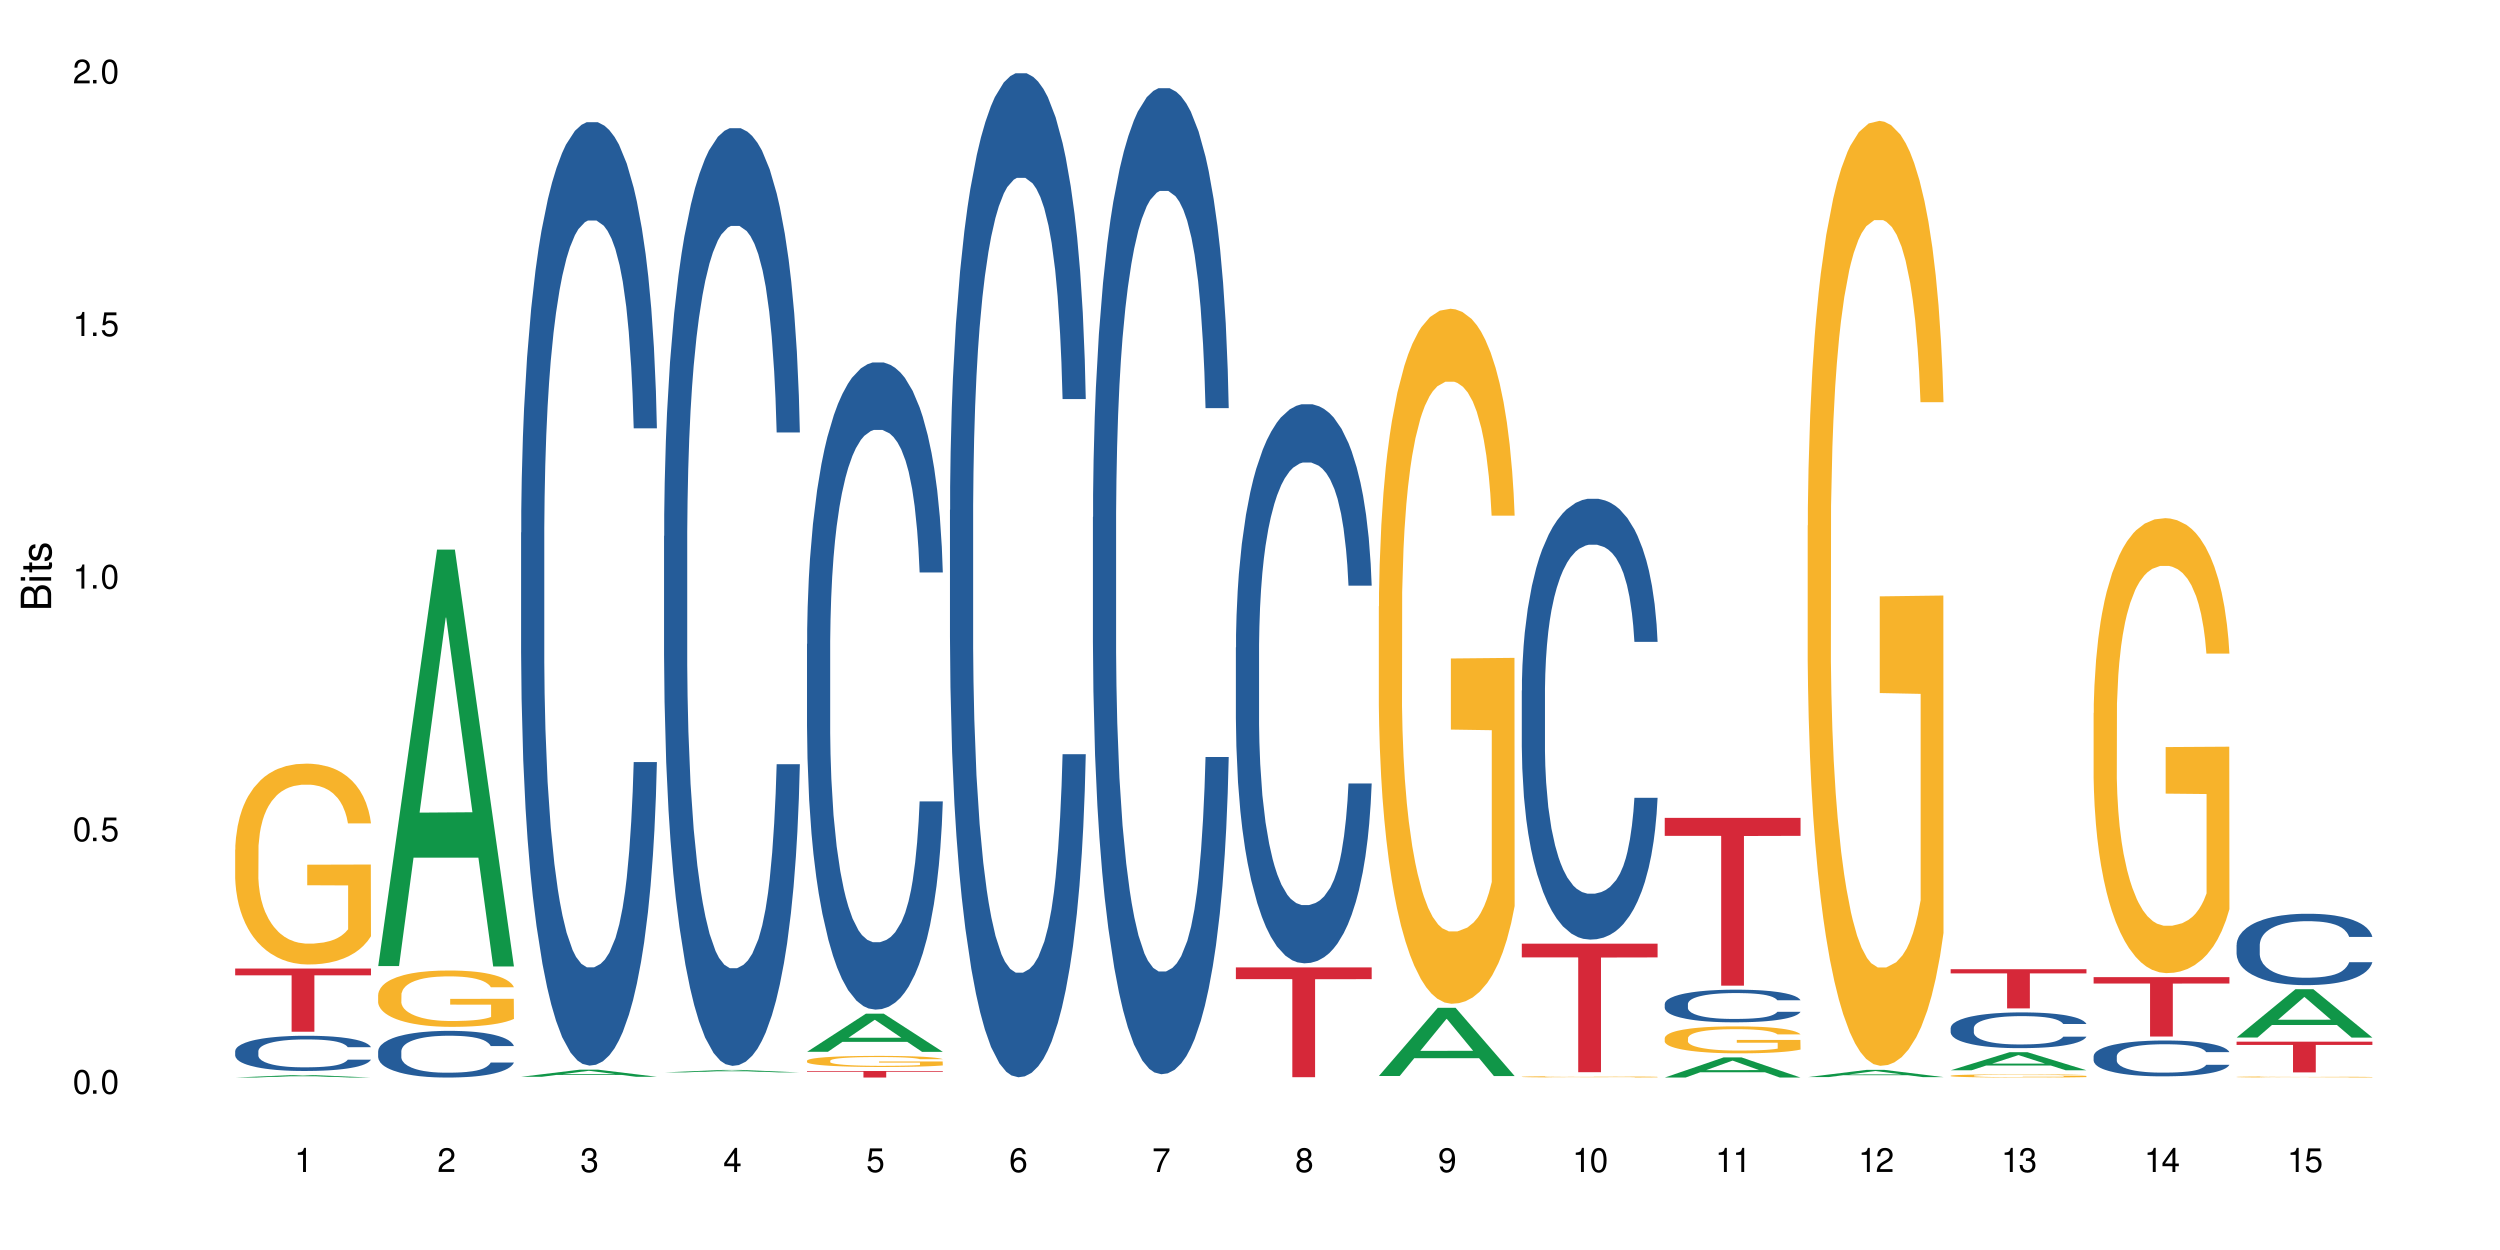 <?xml version="1.0" encoding="UTF-8"?>
<svg xmlns="http://www.w3.org/2000/svg" xmlns:xlink="http://www.w3.org/1999/xlink" width="720" height="360" viewBox="0 0 720 360">
<defs>
<g>
<g id="glyph-0-0">
</g>
<g id="glyph-0-1">
<path d="M 2.641 -6.938 C 2 -6.938 1.422 -6.656 1.078 -6.172 C 0.641 -5.562 0.406 -4.641 0.406 -3.359 C 0.406 -1.016 1.188 0.219 2.641 0.219 C 4.078 0.219 4.859 -1.016 4.859 -3.297 C 4.859 -4.641 4.656 -5.547 4.203 -6.172 C 3.844 -6.656 3.281 -6.938 2.641 -6.938 Z M 2.641 -6.188 C 3.547 -6.188 4 -5.25 4 -3.375 C 4 -1.406 3.562 -0.484 2.625 -0.484 C 1.734 -0.484 1.281 -1.438 1.281 -3.344 C 1.281 -5.25 1.734 -6.188 2.641 -6.188 Z M 2.641 -6.188 "/>
</g>
<g id="glyph-0-2">
<path d="M 1.828 -1 L 0.828 -1 L 0.828 0 L 1.828 0 Z M 1.828 -1 "/>
</g>
<g id="glyph-0-3">
<path d="M 4.562 -6.797 L 1.062 -6.797 L 0.547 -3.094 L 1.328 -3.094 C 1.719 -3.562 2.047 -3.734 2.578 -3.734 C 3.484 -3.734 4.062 -3.109 4.062 -2.094 C 4.062 -1.125 3.484 -0.531 2.578 -0.531 C 1.828 -0.531 1.375 -0.906 1.188 -1.672 L 0.328 -1.672 C 0.453 -1.109 0.547 -0.844 0.75 -0.594 C 1.125 -0.078 1.828 0.219 2.594 0.219 C 3.969 0.219 4.922 -0.781 4.922 -2.219 C 4.922 -3.562 4.031 -4.484 2.719 -4.484 C 2.25 -4.484 1.859 -4.359 1.469 -4.062 L 1.734 -5.969 L 4.562 -5.969 Z M 4.562 -6.797 "/>
</g>
<g id="glyph-0-4">
<path d="M 2.484 -4.938 L 2.484 0 L 3.328 0 L 3.328 -6.938 L 2.766 -6.938 C 2.469 -5.875 2.281 -5.734 0.984 -5.562 L 0.984 -4.938 Z M 2.484 -4.938 "/>
</g>
<g id="glyph-0-5">
<path d="M 4.859 -0.828 L 1.281 -0.828 C 1.359 -1.406 1.672 -1.781 2.5 -2.281 L 3.469 -2.828 C 4.406 -3.344 4.906 -4.062 4.906 -4.906 C 4.906 -5.484 4.672 -6.031 4.266 -6.406 C 3.859 -6.766 3.375 -6.938 2.719 -6.938 C 1.859 -6.938 1.219 -6.625 0.844 -6.031 C 0.609 -5.672 0.5 -5.234 0.484 -4.531 L 1.328 -4.531 C 1.359 -5.016 1.406 -5.281 1.531 -5.516 C 1.75 -5.938 2.188 -6.203 2.703 -6.203 C 3.469 -6.203 4.031 -5.641 4.031 -4.891 C 4.031 -4.344 3.719 -3.859 3.125 -3.516 L 2.234 -3 C 0.812 -2.172 0.406 -1.531 0.328 -0.016 L 4.859 -0.016 Z M 4.859 -0.828 "/>
</g>
<g id="glyph-0-6">
<path d="M 2.125 -3.188 L 2.578 -3.188 C 3.5 -3.188 3.984 -2.766 3.984 -1.922 C 3.984 -1.062 3.469 -0.531 2.594 -0.531 C 1.656 -0.531 1.203 -1 1.156 -2.016 L 0.312 -2.016 C 0.344 -1.453 0.438 -1.094 0.609 -0.781 C 0.953 -0.109 1.625 0.219 2.547 0.219 C 3.953 0.219 4.859 -0.625 4.859 -1.938 C 4.859 -2.828 4.516 -3.297 3.703 -3.594 C 4.344 -3.844 4.656 -4.328 4.656 -5.031 C 4.656 -6.219 3.875 -6.938 2.578 -6.938 C 1.203 -6.938 0.484 -6.172 0.453 -4.703 L 1.297 -4.703 C 1.312 -5.125 1.344 -5.359 1.453 -5.578 C 1.641 -5.969 2.062 -6.203 2.594 -6.203 C 3.344 -6.203 3.797 -5.75 3.797 -5 C 3.797 -4.516 3.609 -4.219 3.25 -4.047 C 3.016 -3.953 2.703 -3.922 2.125 -3.906 Z M 2.125 -3.188 "/>
</g>
<g id="glyph-0-7">
<path d="M 3.141 -1.672 L 3.141 0 L 3.984 0 L 3.984 -1.672 L 4.984 -1.672 L 4.984 -2.438 L 3.984 -2.438 L 3.984 -6.938 L 3.359 -6.938 L 0.266 -2.578 L 0.266 -1.672 Z M 3.141 -2.438 L 1 -2.438 L 3.141 -5.5 Z M 3.141 -2.438 "/>
</g>
<g id="glyph-0-8">
<path d="M 4.781 -5.125 C 4.609 -6.266 3.891 -6.938 2.844 -6.938 C 2.094 -6.938 1.422 -6.578 1.031 -5.953 C 0.594 -5.266 0.406 -4.422 0.406 -3.172 C 0.406 -2 0.578 -1.25 0.984 -0.641 C 1.359 -0.078 1.953 0.219 2.703 0.219 C 3.984 0.219 4.922 -0.75 4.922 -2.094 C 4.922 -3.375 4.062 -4.281 2.844 -4.281 C 2.172 -4.281 1.641 -4.031 1.281 -3.516 C 1.281 -5.234 1.828 -6.188 2.797 -6.188 C 3.391 -6.188 3.797 -5.797 3.938 -5.125 Z M 2.734 -3.531 C 3.547 -3.531 4.062 -2.953 4.062 -2.031 C 4.062 -1.156 3.484 -0.531 2.703 -0.531 C 1.922 -0.531 1.328 -1.188 1.328 -2.078 C 1.328 -2.938 1.906 -3.531 2.734 -3.531 Z M 2.734 -3.531 "/>
</g>
<g id="glyph-0-9">
<path d="M 4.984 -6.797 L 0.438 -6.797 L 0.438 -5.969 L 4.109 -5.969 C 2.5 -3.656 1.828 -2.234 1.328 0 L 2.219 0 C 2.594 -2.172 3.453 -4.047 4.984 -6.094 Z M 4.984 -6.797 "/>
</g>
<g id="glyph-0-10">
<path d="M 3.75 -3.656 C 4.469 -4.094 4.688 -4.438 4.688 -5.078 C 4.688 -6.172 3.844 -6.938 2.641 -6.938 C 1.438 -6.938 0.594 -6.172 0.594 -5.094 C 0.594 -4.438 0.812 -4.094 1.516 -3.656 C 0.734 -3.266 0.359 -2.703 0.359 -1.922 C 0.359 -0.656 1.281 0.219 2.641 0.219 C 3.984 0.219 4.922 -0.656 4.922 -1.922 C 4.922 -2.703 4.531 -3.266 3.75 -3.656 Z M 2.641 -6.188 C 3.359 -6.188 3.812 -5.75 3.812 -5.062 C 3.812 -4.406 3.344 -3.984 2.641 -3.984 C 1.922 -3.984 1.453 -4.406 1.453 -5.078 C 1.453 -5.75 1.922 -6.188 2.641 -6.188 Z M 2.641 -3.266 C 3.484 -3.266 4.062 -2.719 4.062 -1.906 C 4.062 -1.078 3.484 -0.531 2.625 -0.531 C 1.797 -0.531 1.219 -1.094 1.219 -1.906 C 1.219 -2.719 1.781 -3.266 2.641 -3.266 Z M 2.641 -3.266 "/>
</g>
<g id="glyph-0-11">
<path d="M 0.516 -1.578 C 0.672 -0.453 1.406 0.219 2.438 0.219 C 3.188 0.219 3.859 -0.141 4.266 -0.766 C 4.688 -1.453 4.891 -2.297 4.891 -3.547 C 4.891 -4.719 4.703 -5.453 4.312 -6.078 C 3.938 -6.641 3.344 -6.938 2.594 -6.938 C 1.297 -6.938 0.359 -5.969 0.359 -4.625 C 0.359 -3.344 1.234 -2.453 2.453 -2.453 C 3.094 -2.453 3.578 -2.672 4.016 -3.203 C 4 -1.484 3.469 -0.531 2.5 -0.531 C 1.906 -0.531 1.484 -0.906 1.359 -1.578 Z M 2.578 -6.203 C 3.375 -6.203 3.969 -5.531 3.969 -4.641 C 3.969 -3.797 3.391 -3.188 2.547 -3.188 C 1.734 -3.188 1.234 -3.766 1.234 -4.688 C 1.234 -5.562 1.797 -6.203 2.578 -6.203 Z M 2.578 -6.203 "/>
</g>
<g id="glyph-1-0">
</g>
<g id="glyph-1-1">
<path d="M 0 -0.953 L 0 -4.891 C 0 -5.719 -0.234 -6.344 -0.734 -6.797 C -1.188 -7.234 -1.812 -7.469 -2.5 -7.469 C -3.547 -7.469 -4.188 -7 -4.625 -5.875 C -4.984 -6.688 -5.625 -7.094 -6.531 -7.094 C -7.172 -7.094 -7.734 -6.859 -8.141 -6.391 C -8.562 -5.922 -8.75 -5.344 -8.75 -4.5 L -8.75 -0.953 Z M -4.984 -2.062 L -7.766 -2.062 L -7.766 -4.219 C -7.766 -4.844 -7.688 -5.203 -7.453 -5.5 C -7.219 -5.812 -6.859 -5.969 -6.375 -5.969 C -5.891 -5.969 -5.531 -5.812 -5.297 -5.5 C -5.062 -5.203 -4.984 -4.844 -4.984 -4.219 Z M -0.984 -2.062 L -4 -2.062 L -4 -4.781 C -4 -5.766 -3.438 -6.359 -2.484 -6.359 C -1.547 -6.359 -0.984 -5.766 -0.984 -4.781 Z M -0.984 -2.062 "/>
</g>
<g id="glyph-1-2">
<path d="M -6.281 -1.797 L -6.281 -0.797 L 0 -0.797 L 0 -1.797 Z M -8.75 -1.797 L -8.75 -0.797 L -7.484 -0.797 L -7.484 -1.797 Z M -8.75 -1.797 "/>
</g>
<g id="glyph-1-3">
<path d="M -6.281 -3.047 L -6.281 -2.016 L -8.016 -2.016 L -8.016 -1.016 L -6.281 -1.016 L -6.281 -0.172 L -5.469 -0.172 L -5.469 -1.016 L -0.719 -1.016 C -0.078 -1.016 0.281 -1.453 0.281 -2.234 C 0.281 -2.5 0.25 -2.719 0.188 -3.047 L -0.641 -3.047 C -0.609 -2.906 -0.594 -2.766 -0.594 -2.562 C -0.594 -2.141 -0.719 -2.016 -1.156 -2.016 L -5.469 -2.016 L -5.469 -3.047 Z M -6.281 -3.047 "/>
</g>
<g id="glyph-1-4">
<path d="M -4.531 -5.25 C -5.766 -5.25 -6.469 -4.422 -6.469 -2.969 C -6.469 -1.516 -5.719 -0.562 -4.547 -0.562 C -3.562 -0.562 -3.094 -1.062 -2.734 -2.562 L -2.516 -3.484 C -2.344 -4.188 -2.094 -4.469 -1.641 -4.469 C -1.047 -4.469 -0.641 -3.875 -0.641 -3 C -0.641 -2.453 -0.797 -2 -1.062 -1.75 C -1.25 -1.594 -1.422 -1.531 -1.875 -1.469 L -1.875 -0.406 C -0.422 -0.453 0.281 -1.266 0.281 -2.922 C 0.281 -4.5 -0.5 -5.516 -1.719 -5.516 C -2.656 -5.516 -3.172 -4.984 -3.469 -3.734 L -3.703 -2.766 C -3.891 -1.953 -4.156 -1.609 -4.594 -1.609 C -5.188 -1.609 -5.547 -2.125 -5.547 -2.938 C -5.547 -3.75 -5.203 -4.172 -4.531 -4.203 Z M -4.531 -5.25 "/>
</g>
</g>
</defs>
<rect x="-72" y="-36" width="864" height="432" fill="rgb(100%, 100%, 100%)" fill-opacity="1"/>
<path fill-rule="nonzero" fill="rgb(6.275%, 58.824%, 28.235%)" fill-opacity="1" d="M 67.73 310.336 L 67.773 310.332 L 84.695 309.605 L 89.836 309.605 L 106.844 310.336 L 100.867 310.336 L 96.605 310.145 L 77.926 310.145 L 73.75 310.336 L 67.73 310.336 L 79.723 310.066 L 94.895 310.066 L 87.328 309.727 L 87.246 309.723 L 79.684 310.066 L 79.723 310.066 Z M 67.73 310.336 "/>
<path fill-rule="nonzero" fill="rgb(14.51%, 36.078%, 60%)" fill-opacity="1" d="M 67.73 302.719 L 67.777 302.707 L 67.777 302.484 L 67.922 302.133 L 68.254 301.688 L 68.59 301.383 L 69.449 300.836 L 70.641 300.309 L 71.879 299.898 L 72.785 299.66 L 73.598 299.473 L 75.457 299.129 L 76.652 298.953 L 77.938 298.797 L 79.512 298.641 L 80.656 298.547 L 83.234 298.398 L 85.141 298.332 L 86.621 298.305 L 89.816 298.305 L 91.723 298.344 L 93.105 298.391 L 94.633 298.465 L 95.922 298.547 L 98.164 298.75 L 100.168 299.012 L 101.074 299.16 L 102.504 299.445 L 103.602 299.723 L 104.363 299.965 L 105.223 300.309 L 105.984 300.727 L 106.559 301.199 L 106.844 301.598 L 100.168 301.598 L 99.832 301.227 L 99.449 300.938 L 98.734 300.559 L 98.02 300.289 L 97.02 300.02 L 96.113 299.844 L 94.871 299.668 L 93.773 299.559 L 92.629 299.473 L 91.531 299.418 L 89.434 299.363 L 87 299.363 L 86.094 299.383 L 84.234 299.457 L 83.234 299.52 L 81.801 299.648 L 80.801 299.77 L 79.609 299.957 L 78.797 300.113 L 77.797 300.355 L 77.078 300.566 L 76.27 300.875 L 75.793 301.105 L 75.363 301.363 L 74.98 301.672 L 74.695 301.996 L 74.504 302.336 L 74.41 302.672 L 74.41 304.105 L 74.504 304.441 L 74.742 304.832 L 75.363 305.395 L 76.27 305.887 L 77.32 306.277 L 78.32 306.555 L 78.891 306.684 L 79.656 306.832 L 80.848 307.016 L 82.566 307.203 L 83.566 307.277 L 85.094 307.352 L 86.668 307.387 L 88.766 307.387 L 90.625 307.352 L 91.867 307.305 L 93.156 307.23 L 94.918 307.074 L 96.016 306.926 L 96.969 306.75 L 97.688 306.574 L 98.164 306.426 L 98.879 306.137 L 99.449 305.82 L 99.879 305.496 L 100.168 305.184 L 106.844 305.184 L 106.559 305.555 L 106.129 305.914 L 105.699 306.184 L 105.031 306.508 L 104.27 306.797 L 103.172 307.121 L 102.266 307.332 L 101.074 307.562 L 99.977 307.738 L 98.781 307.898 L 97.02 308.082 L 95.875 308.176 L 94.633 308.258 L 93.156 308.332 L 91.293 308.398 L 89.289 308.434 L 87.43 308.445 L 85.426 308.426 L 83.949 308.391 L 81.992 308.305 L 79.559 308.141 L 77.797 307.961 L 76.414 307.785 L 75.219 307.602 L 73.883 307.352 L 72.168 306.941 L 71.117 306.629 L 70.402 306.367 L 69.59 306.008 L 69.02 305.684 L 68.352 305.164 L 67.875 304.508 L 67.73 303.996 Z M 67.73 302.719 "/>
<path fill-rule="nonzero" fill="rgb(96.863%, 70.196%, 16.863%)" fill-opacity="1" d="M 67.73 244.699 L 67.777 244.648 L 67.777 243.59 L 67.969 241.215 L 68.445 237.938 L 69.066 235.242 L 69.734 233.129 L 70.164 232.02 L 70.879 230.434 L 71.5 229.273 L 73.074 226.895 L 75.078 224.676 L 76.172 223.723 L 77.414 222.828 L 79.18 221.824 L 79.988 221.453 L 82.469 220.605 L 85.285 220.078 L 88.383 219.922 L 89.816 219.973 L 91.77 220.184 L 94.441 220.766 L 95.969 221.293 L 97.16 221.824 L 98.402 222.508 L 99.926 223.566 L 101.359 224.836 L 102.504 226.102 L 103.648 227.688 L 104.602 229.379 L 105.414 231.227 L 106.129 233.445 L 106.559 235.297 L 106.844 237.145 L 100.215 237.145 L 99.832 235.297 L 99.402 233.871 L 98.688 232.125 L 97.973 230.859 L 97.258 229.855 L 95.922 228.48 L 94.777 227.633 L 93.344 226.895 L 91.961 226.418 L 90.387 226.102 L 89.434 225.996 L 86.906 225.996 L 84.617 226.367 L 83.281 226.789 L 82.328 227.211 L 80.992 228.004 L 80.18 228.637 L 79.703 229.062 L 78.273 230.699 L 77.32 232.18 L 76.793 233.184 L 76.125 234.766 L 75.648 236.195 L 75.125 238.309 L 74.84 239.891 L 74.457 243.484 L 74.41 252.996 L 74.551 255.004 L 74.84 257.172 L 75.219 259.07 L 75.793 261.078 L 76.363 262.613 L 77.367 264.672 L 78.227 266.047 L 78.891 266.945 L 80.18 268.371 L 80.703 268.848 L 81.945 269.797 L 83.234 270.539 L 84.809 271.172 L 86 271.488 L 87.906 271.754 L 90.34 271.754 L 93.203 271.438 L 95.016 271.012 L 96.254 270.59 L 97.066 270.219 L 98.066 269.641 L 98.781 269.109 L 99.449 268.531 L 100.262 267.633 L 100.262 255.004 L 88.48 254.949 L 88.48 249.035 L 106.797 248.98 L 106.844 269.641 L 105.844 271.066 L 104.602 272.441 L 103.41 273.496 L 102.168 274.395 L 100.406 275.398 L 98.973 276.031 L 96.781 276.773 L 94.777 277.246 L 92.676 277.566 L 90.816 277.723 L 88.621 277.777 L 86.668 277.672 L 84.57 277.352 L 82.898 276.93 L 81.371 276.402 L 79.848 275.715 L 77.938 274.605 L 76.699 273.707 L 75.41 272.598 L 74.121 271.277 L 72.977 269.852 L 72.215 268.742 L 71.453 267.473 L 70.641 265.887 L 69.879 264.09 L 69.305 262.453 L 68.781 260.605 L 68.398 258.859 L 68.016 256.484 L 67.828 254.582 L 67.73 252.941 Z M 67.73 244.699 "/>
<path fill-rule="nonzero" fill="rgb(83.922%, 15.686%, 22.353%)" fill-opacity="1" d="M 67.73 278.938 L 106.844 278.938 L 106.844 280.887 L 90.543 280.902 L 90.543 297.145 L 83.984 297.145 L 83.984 280.922 L 83.891 280.887 L 67.73 280.887 Z M 67.73 278.938 "/>
<path fill-rule="nonzero" fill="rgb(6.275%, 58.824%, 28.235%)" fill-opacity="1" d="M 108.902 278.227 L 108.945 278.117 L 125.867 158.285 L 131.008 158.285 L 148.016 278.34 L 142.039 278.34 L 137.777 247.004 L 119.098 247.004 L 114.922 278.227 L 108.902 278.227 L 120.895 234.039 L 136.062 233.926 L 128.5 177.898 L 128.418 177.785 L 128.332 178.125 L 120.855 233.926 L 120.895 234.039 Z M 108.902 278.227 "/>
<path fill-rule="nonzero" fill="rgb(14.51%, 36.078%, 60%)" fill-opacity="1" d="M 108.902 302.746 L 108.949 302.734 L 108.949 302.438 L 109.094 301.973 L 109.426 301.383 L 109.762 300.977 L 110.621 300.254 L 111.812 299.551 L 113.051 299.012 L 113.957 298.691 L 114.77 298.445 L 116.629 297.992 L 117.82 297.758 L 119.109 297.551 L 120.684 297.34 L 121.828 297.219 L 124.406 297.023 L 126.312 296.938 L 127.793 296.898 L 130.988 296.898 L 132.895 296.949 L 134.277 297.012 L 135.805 297.109 L 137.094 297.219 L 139.336 297.488 L 141.336 297.832 L 142.242 298.027 L 143.676 298.41 L 144.773 298.777 L 145.535 299.098 L 146.395 299.551 L 147.156 300.105 L 147.73 300.73 L 148.016 301.258 L 141.336 301.258 L 141.004 300.77 L 140.621 300.387 L 139.906 299.883 L 139.191 299.527 L 138.191 299.172 L 137.285 298.938 L 136.043 298.703 L 134.945 298.559 L 133.801 298.445 L 132.703 298.371 L 130.605 298.301 L 128.172 298.301 L 127.266 298.324 L 125.406 298.422 L 124.406 298.508 L 122.973 298.68 L 121.973 298.84 L 120.781 299.086 L 119.969 299.293 L 118.969 299.613 L 118.25 299.895 L 117.441 300.301 L 116.965 300.609 L 116.535 300.953 L 116.152 301.355 L 115.867 301.789 L 115.676 302.242 L 115.582 302.684 L 115.582 304.586 L 115.676 305.031 L 115.914 305.547 L 116.535 306.293 L 117.441 306.945 L 118.488 307.461 L 119.492 307.828 L 120.062 308 L 120.828 308.199 L 122.02 308.445 L 123.738 308.688 L 124.738 308.789 L 126.266 308.887 L 127.84 308.934 L 129.938 308.934 L 131.797 308.887 L 133.039 308.824 L 134.324 308.727 L 136.09 308.516 L 137.188 308.32 L 138.141 308.086 L 138.859 307.855 L 139.336 307.656 L 140.051 307.277 L 140.621 306.859 L 141.051 306.43 L 141.336 306.012 L 148.016 306.012 L 147.73 306.504 L 147.301 306.98 L 146.871 307.34 L 146.203 307.77 L 145.441 308.148 L 144.344 308.578 L 143.438 308.859 L 142.242 309.168 L 141.148 309.402 L 139.953 309.609 L 138.191 309.855 L 137.043 309.98 L 135.805 310.09 L 134.324 310.188 L 132.465 310.273 L 130.461 310.324 L 128.602 310.336 L 126.598 310.309 L 125.121 310.262 L 123.164 310.152 L 120.73 309.93 L 118.969 309.695 L 117.582 309.461 L 116.391 309.219 L 115.055 308.887 L 113.34 308.344 L 112.289 307.926 L 111.574 307.582 L 110.762 307.105 L 110.191 306.676 L 109.523 305.988 L 109.047 305.117 L 108.902 304.441 Z M 108.902 302.746 "/>
<path fill-rule="nonzero" fill="rgb(96.863%, 70.196%, 16.863%)" fill-opacity="1" d="M 108.902 286.457 L 108.949 286.441 L 108.949 286.145 L 109.141 285.477 L 109.617 284.559 L 110.238 283.801 L 110.906 283.211 L 111.336 282.898 L 112.051 282.453 L 112.672 282.125 L 114.246 281.461 L 116.25 280.836 L 117.344 280.57 L 118.586 280.316 L 120.352 280.035 L 121.16 279.934 L 123.641 279.695 L 126.457 279.547 L 129.555 279.504 L 130.988 279.516 L 132.941 279.578 L 135.613 279.738 L 137.141 279.887 L 138.332 280.035 L 139.574 280.23 L 141.098 280.527 L 142.531 280.883 L 143.676 281.238 L 144.82 281.684 L 145.773 282.156 L 146.586 282.676 L 147.301 283.297 L 147.73 283.816 L 148.016 284.336 L 141.387 284.336 L 141.004 283.816 L 140.574 283.418 L 139.859 282.926 L 139.145 282.57 L 138.43 282.289 L 137.094 281.906 L 135.949 281.668 L 134.516 281.461 L 133.133 281.324 L 131.559 281.238 L 130.605 281.207 L 128.078 281.207 L 125.789 281.312 L 124.453 281.43 L 123.5 281.547 L 122.164 281.77 L 121.352 281.949 L 120.875 282.066 L 119.445 282.527 L 118.488 282.941 L 117.965 283.223 L 117.297 283.668 L 116.82 284.07 L 116.297 284.664 L 116.008 285.105 L 115.629 286.113 L 115.582 288.785 L 115.723 289.348 L 116.008 289.957 L 116.391 290.488 L 116.965 291.051 L 117.535 291.484 L 118.539 292.062 L 119.395 292.445 L 120.062 292.699 L 121.352 293.098 L 121.875 293.23 L 123.117 293.5 L 124.406 293.707 L 125.98 293.883 L 127.172 293.973 L 129.078 294.047 L 131.512 294.047 L 134.375 293.957 L 136.188 293.84 L 137.426 293.723 L 138.238 293.617 L 139.238 293.453 L 139.953 293.305 L 140.621 293.145 L 141.434 292.891 L 141.434 289.348 L 129.652 289.332 L 129.652 287.672 L 147.969 287.656 L 148.016 293.453 L 147.016 293.855 L 145.773 294.238 L 144.582 294.535 L 143.34 294.789 L 141.578 295.07 L 140.145 295.25 L 137.949 295.457 L 135.949 295.59 L 133.848 295.68 L 131.988 295.723 L 129.793 295.738 L 127.84 295.707 L 125.742 295.617 L 124.07 295.5 L 122.543 295.352 L 121.02 295.16 L 119.109 294.848 L 117.871 294.598 L 116.582 294.285 L 115.293 293.914 L 114.148 293.516 L 113.387 293.203 L 112.625 292.848 L 111.812 292.402 L 111.051 291.898 L 110.477 291.438 L 109.953 290.918 L 109.57 290.43 L 109.188 289.762 L 108.996 289.23 L 108.902 288.77 Z M 108.902 286.457 "/>
<path fill-rule="nonzero" fill="rgb(6.275%, 58.824%, 28.235%)" fill-opacity="1" d="M 150.074 310.113 L 150.117 310.113 L 167.039 308.059 L 172.18 308.059 L 189.188 310.117 L 183.211 310.117 L 178.949 309.578 L 160.27 309.578 L 156.09 310.113 L 150.074 310.113 L 162.066 309.355 L 177.234 309.355 L 169.672 308.395 L 169.59 308.395 L 169.504 308.398 L 162.027 309.355 L 162.066 309.355 Z M 150.074 310.113 "/>
<path fill-rule="nonzero" fill="rgb(14.51%, 36.078%, 60%)" fill-opacity="1" d="M 150.074 153.41 L 150.121 153.164 L 150.121 147.203 L 150.266 137.766 L 150.598 125.844 L 150.934 117.648 L 151.793 102.992 L 152.984 88.836 L 154.223 77.91 L 155.129 71.453 L 155.941 66.484 L 157.801 57.297 L 158.992 52.578 L 160.281 48.355 L 161.855 44.133 L 163 41.648 L 165.578 37.676 L 167.484 35.938 L 168.965 35.191 L 172.16 35.191 L 174.066 36.184 L 175.449 37.426 L 176.977 39.414 L 178.266 41.648 L 180.508 47.113 L 182.508 54.066 L 183.414 58.039 L 184.848 65.738 L 185.945 73.191 L 186.707 79.648 L 187.566 88.836 L 188.328 100.012 L 188.902 112.68 L 189.188 123.359 L 182.508 123.359 L 182.176 113.426 L 181.793 105.727 L 181.078 95.543 L 180.363 88.34 L 179.359 81.137 L 178.453 76.418 L 177.215 71.699 L 176.117 68.719 L 174.973 66.484 L 173.875 64.996 L 171.777 63.504 L 169.344 63.504 L 168.438 64 L 166.578 65.988 L 165.578 67.727 L 164.145 71.203 L 163.145 74.434 L 161.953 79.398 L 161.141 83.621 L 160.137 90.078 L 159.422 95.793 L 158.613 103.988 L 158.137 110.195 L 157.707 117.148 L 157.324 125.348 L 157.039 134.039 L 156.848 143.227 L 156.754 152.168 L 156.754 190.664 L 156.848 199.605 L 157.086 210.039 L 157.707 225.188 L 158.613 238.352 L 159.66 248.781 L 160.664 256.234 L 161.234 259.711 L 162 263.684 L 163.191 268.652 L 164.91 273.617 L 165.91 275.605 L 167.438 277.59 L 169.012 278.586 L 171.109 278.586 L 172.969 277.59 L 174.211 276.352 L 175.496 274.363 L 177.262 270.141 L 178.359 266.168 L 179.312 261.449 L 180.027 256.73 L 180.508 252.754 L 181.223 245.055 L 181.793 236.613 L 182.223 227.918 L 182.508 219.477 L 189.188 219.477 L 188.902 229.41 L 188.473 239.094 L 188.043 246.297 L 187.375 254.992 L 186.613 262.691 L 185.516 271.383 L 184.609 277.094 L 183.414 283.305 L 182.32 288.023 L 181.125 292.246 L 179.359 297.211 L 178.215 299.695 L 176.977 301.93 L 175.496 303.918 L 173.637 305.656 L 171.633 306.648 L 169.773 306.898 L 167.77 306.402 L 166.293 305.406 L 164.336 303.172 L 161.902 298.703 L 160.137 293.984 L 158.754 289.266 L 157.562 284.297 L 156.227 277.59 L 154.512 266.664 L 153.461 258.219 L 152.746 251.266 L 151.934 241.578 L 151.363 232.887 L 150.695 218.977 L 150.219 201.344 L 150.074 187.684 Z M 150.074 153.41 "/>
<path fill-rule="nonzero" fill="rgb(6.275%, 58.824%, 28.235%)" fill-opacity="1" d="M 191.246 308.859 L 191.289 308.859 L 208.211 308.137 L 213.352 308.137 L 230.359 308.859 L 224.383 308.859 L 220.121 308.672 L 201.441 308.672 L 197.262 308.859 L 191.246 308.859 L 203.238 308.594 L 218.406 308.594 L 210.844 308.258 L 210.676 308.258 L 203.195 308.594 L 203.238 308.594 Z M 191.246 308.859 "/>
<path fill-rule="nonzero" fill="rgb(14.51%, 36.078%, 60%)" fill-opacity="1" d="M 191.246 154.422 L 191.293 154.176 L 191.293 148.25 L 191.438 138.871 L 191.77 127.023 L 192.105 118.875 L 192.965 104.312 L 194.156 90.242 L 195.395 79.379 L 196.301 72.961 L 197.113 68.023 L 198.973 58.891 L 200.164 54.199 L 201.453 50.004 L 203.027 45.809 L 204.172 43.34 L 206.746 39.391 L 208.656 37.66 L 210.133 36.922 L 213.332 36.922 L 215.238 37.91 L 216.621 39.145 L 218.148 41.117 L 219.438 43.34 L 221.676 48.77 L 223.68 55.684 L 224.586 59.633 L 226.02 67.285 L 227.117 74.691 L 227.879 81.109 L 228.738 90.242 L 229.5 101.352 L 230.074 113.938 L 230.359 124.555 L 223.68 124.555 L 223.348 114.68 L 222.965 107.027 L 222.25 96.906 L 221.535 89.746 L 220.531 82.59 L 219.625 77.898 L 218.387 73.207 L 217.289 70.246 L 216.145 68.023 L 215.047 66.543 L 212.949 65.062 L 210.516 65.062 L 209.609 65.555 L 207.75 67.531 L 206.746 69.258 L 205.316 72.715 L 204.316 75.926 L 203.121 80.859 L 202.312 85.059 L 201.309 91.477 L 200.594 97.152 L 199.785 105.301 L 199.309 111.469 L 198.879 118.383 L 198.496 126.527 L 198.211 135.168 L 198.02 144.301 L 197.922 153.188 L 197.922 191.449 L 198.02 200.336 L 198.258 210.703 L 198.879 225.762 L 199.785 238.848 L 200.832 249.215 L 201.836 256.621 L 202.406 260.074 L 203.172 264.023 L 204.363 268.961 L 206.082 273.898 L 207.082 275.875 L 208.609 277.848 L 210.184 278.836 L 212.281 278.836 L 214.141 277.848 L 215.383 276.613 L 216.668 274.641 L 218.434 270.441 L 219.531 266.492 L 220.484 261.805 L 221.199 257.113 L 221.676 253.164 L 222.395 245.512 L 222.965 237.117 L 223.395 228.477 L 223.68 220.086 L 230.359 220.086 L 230.074 229.961 L 229.645 239.586 L 229.215 246.746 L 228.547 255.387 L 227.781 263.039 L 226.688 271.676 L 225.781 277.355 L 224.586 283.527 L 223.488 288.215 L 222.297 292.414 L 220.531 297.352 L 219.387 299.816 L 218.148 302.039 L 216.668 304.016 L 214.809 305.742 L 212.805 306.73 L 210.945 306.977 L 208.941 306.484 L 207.465 305.496 L 205.508 303.273 L 203.074 298.832 L 201.309 294.141 L 199.926 289.449 L 198.734 284.512 L 197.398 277.848 L 195.684 266.988 L 194.633 258.594 L 193.918 251.684 L 193.105 242.055 L 192.535 233.414 L 191.867 219.59 L 191.391 202.066 L 191.246 188.488 Z M 191.246 154.422 "/>
<path fill-rule="nonzero" fill="rgb(6.275%, 58.824%, 28.235%)" fill-opacity="1" d="M 232.418 302.922 L 232.461 302.914 L 249.383 291.938 L 254.523 291.938 L 271.531 302.934 L 265.555 302.934 L 261.293 300.062 L 242.613 300.062 L 238.434 302.922 L 232.418 302.922 L 244.41 298.875 L 259.578 298.863 L 252.016 293.734 L 251.934 293.723 L 251.848 293.754 L 244.367 298.863 L 244.41 298.875 Z M 232.418 302.922 "/>
<path fill-rule="nonzero" fill="rgb(14.51%, 36.078%, 60%)" fill-opacity="1" d="M 232.418 185.484 L 232.465 185.316 L 232.465 181.227 L 232.609 174.75 L 232.941 166.574 L 233.277 160.953 L 234.133 150.898 L 235.328 141.188 L 236.566 133.691 L 237.473 129.262 L 238.285 125.855 L 240.145 119.551 L 241.336 116.312 L 242.625 113.418 L 244.199 110.523 L 245.344 108.816 L 247.918 106.094 L 249.828 104.898 L 251.305 104.387 L 254.504 104.387 L 256.41 105.07 L 257.793 105.922 L 259.32 107.285 L 260.609 108.816 L 262.848 112.566 L 264.852 117.336 L 265.758 120.062 L 267.191 125.344 L 268.285 130.457 L 269.051 134.887 L 269.91 141.188 L 270.672 148.855 L 271.246 157.543 L 271.531 164.871 L 264.852 164.871 L 264.52 158.055 L 264.137 152.773 L 263.422 145.789 L 262.707 140.848 L 261.703 135.906 L 260.797 132.672 L 259.559 129.434 L 258.461 127.387 L 257.316 125.855 L 256.219 124.832 L 254.121 123.812 L 251.688 123.812 L 250.781 124.152 L 248.922 125.516 L 247.918 126.707 L 246.488 129.094 L 245.488 131.309 L 244.293 134.715 L 243.484 137.609 L 242.48 142.039 L 241.766 145.957 L 240.957 151.582 L 240.48 155.84 L 240.051 160.609 L 239.668 166.234 L 239.383 172.195 L 239.191 178.5 L 239.094 184.633 L 239.094 211.039 L 239.191 217.176 L 239.43 224.328 L 240.051 234.723 L 240.957 243.75 L 242.004 250.906 L 243.008 256.02 L 243.578 258.402 L 244.344 261.129 L 245.535 264.535 L 247.25 267.945 L 248.254 269.309 L 249.781 270.672 L 251.355 271.352 L 253.453 271.352 L 255.312 270.672 L 256.555 269.82 L 257.84 268.457 L 259.605 265.559 L 260.703 262.832 L 261.656 259.598 L 262.371 256.359 L 262.848 253.633 L 263.566 248.352 L 264.137 242.559 L 264.566 236.598 L 264.852 230.805 L 271.531 230.805 L 271.246 237.617 L 270.816 244.262 L 270.387 249.203 L 269.719 255.168 L 268.953 260.449 L 267.859 266.41 L 266.953 270.328 L 265.758 274.59 L 264.66 277.824 L 263.469 280.723 L 261.703 284.129 L 260.559 285.832 L 259.32 287.367 L 257.84 288.73 L 255.98 289.922 L 253.977 290.605 L 252.117 290.773 L 250.113 290.434 L 248.637 289.75 L 246.68 288.219 L 244.246 285.152 L 242.48 281.914 L 241.098 278.676 L 239.906 275.27 L 238.57 270.672 L 236.852 263.176 L 235.805 257.383 L 235.09 252.609 L 234.277 245.965 L 233.707 240.004 L 233.039 230.461 L 232.559 218.367 L 232.418 208.996 Z M 232.418 185.484 "/>
<path fill-rule="nonzero" fill="rgb(96.863%, 70.196%, 16.863%)" fill-opacity="1" d="M 232.418 305.465 L 232.465 305.461 L 232.465 305.402 L 232.656 305.273 L 233.133 305.09 L 233.754 304.941 L 234.422 304.824 L 234.852 304.766 L 235.566 304.676 L 236.188 304.613 L 237.758 304.48 L 239.762 304.359 L 240.859 304.305 L 242.102 304.254 L 243.863 304.199 L 244.676 304.18 L 247.156 304.133 L 249.969 304.105 L 253.07 304.094 L 254.504 304.098 L 256.457 304.109 L 259.129 304.141 L 260.656 304.172 L 261.848 304.199 L 263.086 304.238 L 264.613 304.297 L 266.047 304.367 L 267.191 304.438 L 268.336 304.523 L 269.289 304.617 L 270.098 304.719 L 270.816 304.844 L 271.246 304.945 L 271.531 305.047 L 264.898 305.047 L 264.52 304.945 L 264.09 304.867 L 263.375 304.77 L 262.66 304.699 L 261.941 304.645 L 260.609 304.566 L 259.461 304.52 L 258.031 304.48 L 256.648 304.453 L 255.074 304.438 L 254.121 304.43 L 251.594 304.43 L 249.305 304.453 L 247.969 304.473 L 247.012 304.496 L 245.676 304.543 L 244.867 304.578 L 244.391 304.602 L 242.957 304.691 L 242.004 304.773 L 241.48 304.828 L 240.812 304.914 L 240.336 304.996 L 239.812 305.109 L 239.523 305.199 L 239.145 305.398 L 239.094 305.922 L 239.238 306.035 L 239.523 306.152 L 239.906 306.258 L 240.48 306.371 L 241.051 306.453 L 242.051 306.566 L 242.91 306.645 L 243.578 306.695 L 244.867 306.773 L 245.391 306.801 L 246.633 306.852 L 247.918 306.891 L 249.492 306.926 L 250.688 306.945 L 252.594 306.961 L 255.027 306.961 L 257.887 306.941 L 259.699 306.918 L 260.941 306.895 L 261.754 306.875 L 262.754 306.844 L 263.469 306.812 L 264.137 306.781 L 264.949 306.73 L 264.949 306.035 L 253.168 306.031 L 253.168 305.703 L 271.484 305.699 L 271.531 306.844 L 270.527 306.922 L 269.289 306.996 L 268.098 307.055 L 266.855 307.105 L 265.09 307.16 L 263.66 307.195 L 261.465 307.238 L 259.461 307.262 L 257.363 307.281 L 255.504 307.289 L 253.309 307.293 L 251.355 307.285 L 249.254 307.27 L 247.586 307.246 L 246.059 307.215 L 244.531 307.18 L 242.625 307.117 L 241.387 307.066 L 240.098 307.008 L 238.809 306.934 L 237.664 306.855 L 236.902 306.793 L 236.137 306.723 L 235.328 306.637 L 234.562 306.535 L 233.992 306.445 L 233.465 306.344 L 233.086 306.246 L 232.703 306.117 L 232.512 306.012 L 232.418 305.922 Z M 232.418 305.465 "/>
<path fill-rule="nonzero" fill="rgb(83.922%, 15.686%, 22.353%)" fill-opacity="1" d="M 232.418 308.453 L 271.531 308.453 L 271.531 308.656 L 255.23 308.656 L 255.23 310.336 L 248.672 310.336 L 248.672 308.66 L 248.574 308.656 L 232.418 308.656 Z M 232.418 308.453 "/>
<path fill-rule="nonzero" fill="rgb(14.51%, 36.078%, 60%)" fill-opacity="1" d="M 273.59 146.91 L 273.637 146.645 L 273.637 140.301 L 273.781 130.258 L 274.113 117.57 L 274.449 108.848 L 275.305 93.254 L 276.5 78.188 L 277.738 66.559 L 278.645 59.684 L 279.457 54.398 L 281.316 44.621 L 282.508 39.598 L 283.797 35.105 L 285.371 30.609 L 286.516 27.969 L 289.09 23.738 L 291 21.891 L 292.477 21.098 L 295.672 21.098 L 297.582 22.152 L 298.965 23.477 L 300.492 25.59 L 301.777 27.969 L 304.02 33.781 L 306.023 41.184 L 306.93 45.414 L 308.363 53.605 L 309.457 61.535 L 310.223 68.406 L 311.082 78.188 L 311.844 90.082 L 312.414 103.562 L 312.703 114.926 L 306.023 114.926 L 305.691 104.355 L 305.309 96.16 L 304.594 85.324 L 303.879 77.66 L 302.875 69.992 L 301.969 64.973 L 300.73 59.949 L 299.633 56.777 L 298.488 54.398 L 297.391 52.812 L 295.293 51.227 L 292.859 51.227 L 291.953 51.758 L 290.094 53.871 L 289.09 55.723 L 287.66 59.422 L 286.66 62.855 L 285.465 68.145 L 284.656 72.637 L 283.652 79.508 L 282.938 85.59 L 282.129 94.309 L 281.648 100.918 L 281.223 108.32 L 280.84 117.043 L 280.555 126.293 L 280.363 136.07 L 280.266 145.586 L 280.266 186.555 L 280.363 196.07 L 280.602 207.172 L 281.223 223.293 L 282.129 237.305 L 283.176 248.402 L 284.18 256.332 L 284.75 260.035 L 285.516 264.262 L 286.707 269.547 L 288.422 274.836 L 289.426 276.949 L 290.953 279.062 L 292.527 280.121 L 294.625 280.121 L 296.484 279.062 L 297.727 277.742 L 299.012 275.629 L 300.777 271.133 L 301.875 266.906 L 302.828 261.883 L 303.543 256.863 L 304.02 252.633 L 304.738 244.438 L 305.309 235.453 L 305.738 226.203 L 306.023 217.215 L 312.703 217.215 L 312.414 227.789 L 311.988 238.098 L 311.559 245.762 L 310.891 255.012 L 310.125 263.207 L 309.027 272.457 L 308.121 278.535 L 306.93 285.145 L 305.832 290.164 L 304.641 294.66 L 302.875 299.945 L 301.73 302.586 L 300.492 304.965 L 299.012 307.082 L 297.152 308.93 L 295.148 309.988 L 293.289 310.254 L 291.285 309.723 L 289.805 308.668 L 287.852 306.289 L 285.418 301.531 L 283.652 296.508 L 282.27 291.488 L 281.078 286.199 L 279.742 279.062 L 278.023 267.434 L 276.977 258.449 L 276.262 251.047 L 275.449 240.738 L 274.875 231.488 L 274.211 216.688 L 273.73 197.922 L 273.59 183.383 Z M 273.59 146.91 "/>
<path fill-rule="nonzero" fill="rgb(14.51%, 36.078%, 60%)" fill-opacity="1" d="M 314.762 148.957 L 314.809 148.695 L 314.809 142.465 L 314.953 132.602 L 315.285 120.141 L 315.621 111.574 L 316.477 96.262 L 317.672 81.465 L 318.91 70.043 L 319.816 63.293 L 320.629 58.102 L 322.488 48.496 L 323.68 43.562 L 324.969 39.152 L 326.543 34.738 L 327.688 32.141 L 330.262 27.988 L 332.172 26.172 L 333.648 25.395 L 336.844 25.395 L 338.754 26.43 L 340.137 27.73 L 341.664 29.805 L 342.949 32.141 L 345.191 37.852 L 347.195 45.121 L 348.102 49.273 L 349.531 57.32 L 350.629 65.109 L 351.395 71.859 L 352.25 81.465 L 353.016 93.145 L 353.586 106.383 L 353.875 117.547 L 347.195 117.547 L 346.863 107.164 L 346.48 99.117 L 345.766 88.473 L 345.051 80.945 L 344.047 73.418 L 343.141 68.484 L 341.902 63.551 L 340.805 60.438 L 339.66 58.102 L 338.562 56.543 L 336.465 54.984 L 334.031 54.984 L 333.125 55.504 L 331.266 57.582 L 330.262 59.398 L 328.832 63.031 L 327.832 66.406 L 326.637 71.598 L 325.828 76.012 L 324.824 82.762 L 324.109 88.73 L 323.297 97.297 L 322.82 103.789 L 322.391 111.059 L 322.012 119.625 L 321.727 128.707 L 321.535 138.312 L 321.438 147.66 L 321.438 187.895 L 321.535 197.238 L 321.773 208.141 L 322.391 223.977 L 323.297 237.734 L 324.348 248.637 L 325.352 256.426 L 325.922 260.059 L 326.684 264.215 L 327.879 269.406 L 329.594 274.598 L 330.598 276.672 L 332.121 278.75 L 333.695 279.789 L 335.797 279.789 L 337.656 278.75 L 338.895 277.453 L 340.184 275.375 L 341.949 270.961 L 343.047 266.809 L 344 261.875 L 344.715 256.945 L 345.191 252.793 L 345.906 244.742 L 346.48 235.918 L 346.91 226.832 L 347.195 218.008 L 353.875 218.008 L 353.586 228.391 L 353.16 238.516 L 352.73 246.043 L 352.062 255.129 L 351.297 263.176 L 350.199 272.262 L 349.293 278.23 L 348.102 284.719 L 347.004 289.652 L 345.812 294.066 L 344.047 299.258 L 342.902 301.852 L 341.664 304.191 L 340.184 306.266 L 338.324 308.082 L 336.32 309.121 L 334.461 309.383 L 332.457 308.863 L 330.977 307.824 L 329.023 305.488 L 326.59 300.816 L 324.824 295.883 L 323.441 290.949 L 322.25 285.758 L 320.914 278.75 L 319.195 267.328 L 318.148 258.504 L 317.434 251.234 L 316.621 241.109 L 316.047 232.023 L 315.379 217.488 L 314.902 199.059 L 314.762 184.781 Z M 314.762 148.957 "/>
<path fill-rule="nonzero" fill="rgb(14.51%, 36.078%, 60%)" fill-opacity="1" d="M 355.934 186.488 L 355.98 186.34 L 355.98 182.809 L 356.125 177.215 L 356.457 170.152 L 356.789 165.293 L 357.648 156.609 L 358.844 148.223 L 360.082 141.746 L 360.988 137.922 L 361.801 134.977 L 363.66 129.531 L 364.852 126.734 L 366.141 124.234 L 367.715 121.73 L 368.859 120.258 L 371.434 117.902 L 373.344 116.875 L 374.82 116.434 L 378.016 116.434 L 379.926 117.02 L 381.309 117.758 L 382.836 118.934 L 384.121 120.258 L 386.363 123.496 L 388.367 127.617 L 389.273 129.973 L 390.703 134.535 L 391.801 138.949 L 392.566 142.777 L 393.422 148.223 L 394.188 154.844 L 394.758 162.352 L 395.047 168.68 L 388.367 168.68 L 388.035 162.793 L 387.652 158.23 L 386.938 152.195 L 386.223 147.93 L 385.219 143.66 L 384.312 140.863 L 383.074 138.066 L 381.977 136.301 L 380.832 134.977 L 379.734 134.094 L 377.637 133.211 L 375.203 133.211 L 374.297 133.504 L 372.438 134.684 L 371.434 135.711 L 370.004 137.773 L 369 139.688 L 367.809 142.629 L 367 145.133 L 365.996 148.957 L 365.281 152.344 L 364.469 157.199 L 363.992 160.879 L 363.562 165 L 363.184 169.855 L 362.895 175.008 L 362.707 180.453 L 362.609 185.75 L 362.609 208.562 L 362.707 213.863 L 362.945 220.043 L 363.562 229.02 L 364.469 236.82 L 365.52 243.004 L 366.52 247.418 L 367.094 249.48 L 367.855 251.832 L 369.051 254.777 L 370.766 257.719 L 371.77 258.898 L 373.293 260.074 L 374.867 260.664 L 376.969 260.664 L 378.828 260.074 L 380.066 259.34 L 381.355 258.16 L 383.121 255.66 L 384.219 253.305 L 385.172 250.508 L 385.887 247.711 L 386.363 245.359 L 387.078 240.797 L 387.652 235.793 L 388.082 230.641 L 388.367 225.637 L 395.047 225.637 L 394.758 231.523 L 394.328 237.262 L 393.902 241.531 L 393.234 246.684 L 392.469 251.246 L 391.371 256.395 L 390.465 259.781 L 389.273 263.461 L 388.176 266.258 L 386.984 268.758 L 385.219 271.703 L 384.074 273.176 L 382.836 274.5 L 381.355 275.676 L 379.496 276.707 L 377.492 277.293 L 375.633 277.441 L 373.629 277.148 L 372.148 276.559 L 370.195 275.234 L 367.762 272.586 L 365.996 269.789 L 364.613 266.992 L 363.422 264.051 L 362.086 260.074 L 360.367 253.602 L 359.32 248.594 L 358.602 244.477 L 357.793 238.734 L 357.219 233.582 L 356.551 225.344 L 356.074 214.891 L 355.934 206.797 Z M 355.934 186.488 "/>
<path fill-rule="nonzero" fill="rgb(83.922%, 15.686%, 22.353%)" fill-opacity="1" d="M 355.934 278.605 L 395.047 278.605 L 395.047 281.992 L 378.746 282.02 L 378.746 310.242 L 372.188 310.242 L 372.188 282.051 L 372.09 281.992 L 355.934 281.992 Z M 355.934 278.605 "/>
<path fill-rule="nonzero" fill="rgb(6.275%, 58.824%, 28.235%)" fill-opacity="1" d="M 397.105 309.883 L 397.145 309.863 L 414.07 290.25 L 419.211 290.25 L 436.219 309.902 L 430.242 309.902 L 425.98 304.77 L 407.301 304.77 L 403.121 309.883 L 397.105 309.883 L 409.098 302.648 L 424.266 302.633 L 416.703 293.461 L 416.617 293.441 L 416.535 293.496 L 409.055 302.633 L 409.098 302.648 Z M 397.105 309.883 "/>
<path fill-rule="nonzero" fill="rgb(96.863%, 70.196%, 16.863%)" fill-opacity="1" d="M 397.105 174.652 L 397.152 174.469 L 397.152 170.812 L 397.344 162.586 L 397.82 151.254 L 398.441 141.93 L 399.105 134.617 L 399.535 130.781 L 400.254 125.297 L 400.871 121.273 L 402.445 113.047 L 404.449 105.371 L 405.547 102.078 L 406.785 98.973 L 408.551 95.5 L 409.363 94.219 L 411.844 91.293 L 414.656 89.465 L 417.758 88.918 L 419.188 89.102 L 421.145 89.832 L 423.816 91.844 L 425.34 93.672 L 426.535 95.5 L 427.773 97.875 L 429.301 101.531 L 430.73 105.918 L 431.875 110.305 L 433.02 115.789 L 433.977 121.641 L 434.785 128.039 L 435.5 135.715 L 435.93 142.113 L 436.219 148.512 L 429.586 148.512 L 429.207 142.113 L 428.777 137.18 L 428.059 131.145 L 427.344 126.758 L 426.629 123.285 L 425.293 118.531 L 424.148 115.605 L 422.719 113.047 L 421.336 111.402 L 419.762 110.305 L 418.809 109.941 L 416.277 109.941 L 413.988 111.219 L 412.652 112.684 L 411.699 114.145 L 410.363 116.887 L 409.555 119.082 L 409.078 120.543 L 407.645 126.211 L 406.691 131.328 L 406.168 134.801 L 405.5 140.285 L 405.023 145.223 L 404.496 152.535 L 404.211 158.02 L 403.828 170.449 L 403.781 203.352 L 403.926 210.301 L 404.211 217.793 L 404.594 224.375 L 405.164 231.324 L 405.738 236.625 L 406.738 243.754 L 407.598 248.508 L 408.266 251.613 L 409.555 256.551 L 410.078 258.195 L 411.316 261.484 L 412.605 264.043 L 414.18 266.238 L 415.371 267.336 L 417.281 268.25 L 419.715 268.25 L 422.574 267.152 L 424.387 265.691 L 425.629 264.227 L 426.438 262.949 L 427.441 260.938 L 428.156 259.109 L 428.824 257.098 L 429.633 253.992 L 429.633 210.301 L 417.852 210.117 L 417.852 189.645 L 436.168 189.461 L 436.219 260.938 L 435.215 265.871 L 433.977 270.625 L 432.781 274.281 L 431.543 277.391 L 429.777 280.863 L 428.348 283.055 L 426.152 285.617 L 424.148 287.262 L 422.051 288.359 L 420.191 288.906 L 417.996 289.09 L 416.039 288.723 L 413.941 287.625 L 412.273 286.164 L 410.746 284.336 L 409.219 281.961 L 407.312 278.121 L 406.07 275.012 L 404.785 271.176 L 403.496 266.605 L 402.352 261.668 L 401.586 257.828 L 400.824 253.441 L 400.012 247.957 L 399.25 241.742 L 398.68 236.074 L 398.152 229.676 L 397.773 223.645 L 397.391 215.418 L 397.199 208.836 L 397.105 203.172 Z M 397.105 174.652 "/>
<path fill-rule="nonzero" fill="rgb(14.51%, 36.078%, 60%)" fill-opacity="1" d="M 438.277 198.898 L 438.324 198.781 L 438.324 195.996 L 438.465 191.586 L 438.801 186.016 L 439.133 182.188 L 439.992 175.34 L 441.184 168.727 L 442.426 163.621 L 443.332 160.605 L 444.141 158.285 L 446.004 153.992 L 447.195 151.785 L 448.484 149.812 L 450.059 147.84 L 451.203 146.68 L 453.777 144.824 L 455.688 144.012 L 457.164 143.664 L 460.359 143.664 L 462.27 144.129 L 463.652 144.707 L 465.176 145.637 L 466.465 146.68 L 468.707 149.234 L 470.711 152.48 L 471.617 154.34 L 473.047 157.938 L 474.145 161.418 L 474.91 164.434 L 475.766 168.727 L 476.531 173.949 L 477.102 179.867 L 477.387 184.855 L 470.711 184.855 L 470.375 180.215 L 469.996 176.617 L 469.281 171.859 L 468.562 168.496 L 467.562 165.129 L 466.656 162.926 L 465.418 160.719 L 464.32 159.328 L 463.176 158.285 L 462.078 157.586 L 459.977 156.891 L 457.547 156.891 L 456.641 157.125 L 454.781 158.051 L 453.777 158.863 L 452.348 160.488 L 451.344 161.996 L 450.152 164.316 L 449.34 166.289 L 448.34 169.309 L 447.625 171.977 L 446.812 175.805 L 446.336 178.707 L 445.906 181.957 L 445.527 185.785 L 445.238 189.848 L 445.047 194.141 L 444.953 198.316 L 444.953 216.305 L 445.047 220.48 L 445.289 225.355 L 445.906 232.434 L 446.812 238.582 L 447.863 243.457 L 448.863 246.938 L 449.438 248.562 L 450.199 250.418 L 451.395 252.738 L 453.109 255.059 L 454.113 255.988 L 455.637 256.918 L 457.211 257.383 L 459.312 257.383 L 461.172 256.918 L 462.41 256.336 L 463.699 255.41 L 465.465 253.438 L 466.562 251.578 L 467.516 249.375 L 468.23 247.168 L 468.707 245.312 L 469.422 241.715 L 469.996 237.77 L 470.426 233.711 L 470.711 229.766 L 477.387 229.766 L 477.102 234.406 L 476.672 238.93 L 476.242 242.297 L 475.574 246.355 L 474.812 249.953 L 473.715 254.016 L 472.809 256.684 L 471.617 259.586 L 470.52 261.789 L 469.328 263.762 L 467.562 266.082 L 466.418 267.246 L 465.176 268.289 L 463.699 269.219 L 461.84 270.027 L 459.836 270.492 L 457.977 270.609 L 455.973 270.379 L 454.492 269.914 L 452.539 268.867 L 450.105 266.781 L 448.34 264.574 L 446.957 262.371 L 445.766 260.051 L 444.43 256.918 L 442.711 251.812 L 441.664 247.867 L 440.945 244.617 L 440.137 240.09 L 439.562 236.031 L 438.895 229.531 L 438.418 221.293 L 438.277 214.91 Z M 438.277 198.898 "/>
<path fill-rule="nonzero" fill="rgb(96.863%, 70.196%, 16.863%)" fill-opacity="1" d="M 438.277 310.109 L 438.324 310.109 L 438.324 310.102 L 438.516 310.086 L 438.992 310.062 L 439.609 310.047 L 440.277 310.031 L 440.707 310.027 L 441.422 310.016 L 442.043 310.008 L 443.617 309.992 L 445.621 309.98 L 446.719 309.973 L 447.957 309.965 L 449.723 309.961 L 450.535 309.957 L 453.016 309.953 L 455.828 309.949 L 462.316 309.949 L 464.988 309.953 L 466.512 309.957 L 467.707 309.961 L 468.945 309.965 L 470.473 309.973 L 471.902 309.98 L 474.191 309.996 L 475.148 310.008 L 475.957 310.02 L 476.672 310.035 L 477.102 310.047 L 477.387 310.059 L 470.758 310.059 L 470.375 310.047 L 469.949 310.039 L 469.23 310.027 L 467.801 310.012 L 466.465 310.004 L 465.32 309.996 L 463.891 309.992 L 462.508 309.988 L 455.16 309.988 L 453.824 309.992 L 452.871 309.996 L 451.535 310 L 450.727 310.004 L 450.246 310.008 L 448.816 310.016 L 447.863 310.027 L 447.34 310.035 L 446.672 310.043 L 446.195 310.055 L 445.668 310.066 L 445.383 310.078 L 445 310.102 L 444.953 310.16 L 445.098 310.176 L 445.383 310.188 L 445.766 310.199 L 446.336 310.215 L 446.91 310.223 L 447.91 310.238 L 448.77 310.246 L 449.438 310.25 L 450.727 310.262 L 451.25 310.266 L 452.488 310.27 L 453.777 310.273 L 455.352 310.277 L 456.543 310.281 L 463.746 310.281 L 465.559 310.277 L 466.801 310.273 L 467.609 310.273 L 468.613 310.27 L 469.328 310.266 L 469.996 310.262 L 470.805 310.258 L 470.805 310.176 L 459.023 310.176 L 459.023 310.137 L 477.34 310.137 L 477.387 310.27 L 476.387 310.277 L 475.148 310.289 L 473.953 310.293 L 472.715 310.301 L 470.949 310.305 L 469.52 310.309 L 467.324 310.316 L 465.32 310.316 L 463.223 310.32 L 455.113 310.32 L 453.445 310.316 L 450.391 310.309 L 448.484 310.301 L 447.242 310.297 L 445.953 310.289 L 444.668 310.281 L 443.523 310.27 L 442.758 310.262 L 441.996 310.254 L 441.184 310.246 L 440.422 310.234 L 439.848 310.223 L 439.324 310.211 L 438.941 310.199 L 438.562 310.184 L 438.371 310.172 L 438.277 310.16 Z M 438.277 310.109 "/>
<path fill-rule="nonzero" fill="rgb(83.922%, 15.686%, 22.353%)" fill-opacity="1" d="M 438.277 271.77 L 477.387 271.77 L 477.387 275.734 L 461.086 275.77 L 461.086 308.785 L 454.527 308.785 L 454.527 275.801 L 454.434 275.734 L 438.277 275.734 Z M 438.277 271.77 "/>
<path fill-rule="nonzero" fill="rgb(6.275%, 58.824%, 28.235%)" fill-opacity="1" d="M 479.445 310.328 L 479.488 310.324 L 496.414 304.527 L 501.551 304.527 L 518.559 310.336 L 512.586 310.336 L 508.32 308.82 L 489.645 308.82 L 485.465 310.328 L 479.445 310.328 L 491.441 308.191 L 506.609 308.188 L 499.047 305.477 L 498.961 305.473 L 498.879 305.488 L 491.398 308.188 L 491.441 308.191 Z M 479.445 310.328 "/>
<path fill-rule="nonzero" fill="rgb(14.51%, 36.078%, 60%)" fill-opacity="1" d="M 479.445 289.121 L 479.496 289.113 L 479.496 288.906 L 479.637 288.578 L 479.973 288.168 L 480.305 287.883 L 481.164 287.375 L 482.355 286.887 L 483.598 286.508 L 484.504 286.285 L 485.312 286.113 L 487.176 285.797 L 488.367 285.633 L 489.656 285.484 L 491.23 285.34 L 492.375 285.254 L 494.949 285.117 L 496.855 285.055 L 498.336 285.031 L 501.531 285.031 L 503.441 285.066 L 504.824 285.109 L 506.348 285.176 L 507.637 285.254 L 509.879 285.441 L 511.883 285.684 L 512.789 285.82 L 514.219 286.086 L 515.316 286.344 L 516.078 286.57 L 516.938 286.887 L 517.703 287.273 L 518.273 287.711 L 518.559 288.082 L 511.883 288.082 L 511.547 287.738 L 511.168 287.473 L 510.453 287.117 L 509.734 286.871 L 508.734 286.621 L 507.828 286.457 L 506.586 286.293 L 505.492 286.191 L 504.348 286.113 L 503.25 286.062 L 501.148 286.012 L 498.719 286.012 L 497.812 286.027 L 495.949 286.098 L 494.949 286.156 L 493.52 286.277 L 492.516 286.387 L 491.324 286.559 L 490.512 286.707 L 489.512 286.93 L 488.797 287.129 L 487.984 287.41 L 487.508 287.625 L 487.078 287.867 L 486.699 288.148 L 486.41 288.449 L 486.219 288.77 L 486.125 289.078 L 486.125 290.41 L 486.219 290.719 L 486.457 291.078 L 487.078 291.605 L 487.984 292.059 L 489.035 292.422 L 490.035 292.68 L 490.609 292.797 L 491.371 292.938 L 492.562 293.109 L 494.281 293.281 L 495.281 293.348 L 496.809 293.418 L 498.383 293.453 L 500.48 293.453 L 502.344 293.418 L 503.582 293.375 L 504.871 293.305 L 506.637 293.16 L 507.734 293.023 L 508.688 292.859 L 509.402 292.695 L 509.879 292.559 L 510.594 292.293 L 511.168 292 L 511.598 291.699 L 511.883 291.406 L 518.559 291.406 L 518.273 291.75 L 517.844 292.086 L 517.414 292.336 L 516.746 292.637 L 515.984 292.902 L 514.887 293.203 L 513.98 293.398 L 512.789 293.613 L 511.691 293.777 L 510.5 293.926 L 508.734 294.098 L 507.59 294.184 L 506.348 294.258 L 504.871 294.328 L 503.012 294.387 L 501.008 294.422 L 499.148 294.43 L 497.145 294.414 L 495.664 294.379 L 493.711 294.301 L 491.277 294.148 L 489.512 293.984 L 488.129 293.82 L 486.938 293.648 L 485.602 293.418 L 483.883 293.039 L 482.832 292.746 L 482.117 292.508 L 481.309 292.172 L 480.734 291.871 L 480.066 291.391 L 479.59 290.777 L 479.445 290.305 Z M 479.445 289.121 "/>
<path fill-rule="nonzero" fill="rgb(96.863%, 70.196%, 16.863%)" fill-opacity="1" d="M 479.445 298.922 L 479.496 298.914 L 479.496 298.773 L 479.688 298.453 L 480.164 298.012 L 480.781 297.652 L 481.449 297.367 L 481.879 297.219 L 482.594 297.004 L 483.215 296.848 L 484.789 296.531 L 486.793 296.23 L 487.891 296.105 L 489.129 295.984 L 490.895 295.848 L 491.707 295.797 L 494.188 295.684 L 497 295.613 L 500.102 295.594 L 501.531 295.602 L 503.488 295.629 L 506.16 295.707 L 507.684 295.777 L 508.879 295.848 L 510.117 295.941 L 511.645 296.082 L 513.074 296.254 L 514.219 296.422 L 515.363 296.637 L 516.316 296.863 L 517.129 297.113 L 517.844 297.41 L 518.273 297.66 L 518.559 297.906 L 511.93 297.906 L 511.547 297.66 L 511.121 297.469 L 510.402 297.234 L 509.688 297.062 L 508.973 296.926 L 507.637 296.742 L 506.492 296.629 L 505.062 296.531 L 503.68 296.465 L 502.105 296.422 L 501.148 296.41 L 498.621 296.41 L 496.332 296.457 L 494.996 296.516 L 494.043 296.574 L 492.707 296.68 L 491.898 296.766 L 491.418 296.82 L 489.988 297.039 L 489.035 297.238 L 488.512 297.375 L 487.844 297.586 L 487.363 297.777 L 486.84 298.062 L 486.555 298.277 L 486.172 298.758 L 486.125 300.035 L 486.27 300.305 L 486.555 300.598 L 486.938 300.852 L 487.508 301.125 L 488.082 301.328 L 489.082 301.605 L 489.941 301.789 L 490.609 301.91 L 491.898 302.102 L 492.422 302.168 L 493.66 302.293 L 494.949 302.395 L 496.523 302.48 L 497.715 302.523 L 499.625 302.559 L 502.055 302.559 L 504.918 302.516 L 506.73 302.457 L 507.973 302.402 L 508.781 302.352 L 509.785 302.273 L 510.5 302.203 L 511.168 302.125 L 511.977 302.004 L 511.977 300.305 L 500.195 300.301 L 500.195 299.504 L 518.512 299.496 L 518.559 302.273 L 517.559 302.465 L 516.316 302.648 L 515.125 302.793 L 513.887 302.914 L 512.121 303.047 L 510.691 303.133 L 508.496 303.23 L 506.492 303.297 L 504.395 303.34 L 502.535 303.359 L 500.34 303.367 L 498.383 303.352 L 496.285 303.309 L 494.617 303.254 L 493.09 303.184 L 491.562 303.09 L 489.656 302.941 L 488.414 302.82 L 487.125 302.672 L 485.84 302.492 L 484.695 302.301 L 483.93 302.152 L 483.168 301.98 L 482.355 301.77 L 481.594 301.527 L 481.02 301.309 L 480.496 301.059 L 480.113 300.824 L 479.734 300.504 L 479.543 300.25 L 479.445 300.031 Z M 479.445 298.922 "/>
<path fill-rule="nonzero" fill="rgb(83.922%, 15.686%, 22.353%)" fill-opacity="1" d="M 479.445 235.551 L 518.559 235.551 L 518.559 240.723 L 502.258 240.77 L 502.258 283.867 L 495.699 283.867 L 495.699 240.816 L 495.605 240.723 L 479.445 240.723 Z M 479.445 235.551 "/>
<path fill-rule="nonzero" fill="rgb(6.275%, 58.824%, 28.235%)" fill-opacity="1" d="M 520.617 310.203 L 520.66 310.203 L 537.586 308.125 L 542.723 308.125 L 559.73 310.207 L 553.758 310.207 L 549.492 309.664 L 530.816 309.664 L 526.637 310.203 L 520.617 310.203 L 532.613 309.438 L 547.781 309.434 L 540.219 308.465 L 540.133 308.461 L 540.051 308.469 L 532.57 309.434 L 532.613 309.438 Z M 520.617 310.203 "/>
<path fill-rule="nonzero" fill="rgb(96.863%, 70.196%, 16.863%)" fill-opacity="1" d="M 520.617 151.375 L 520.668 151.125 L 520.668 146.156 L 520.855 134.973 L 521.336 119.562 L 521.953 106.887 L 522.621 96.945 L 523.051 91.723 L 523.766 84.27 L 524.387 78.801 L 525.961 67.617 L 527.965 57.176 L 529.062 52.703 L 530.301 48.477 L 532.066 43.754 L 532.879 42.016 L 535.359 38.039 L 538.172 35.555 L 541.273 34.809 L 542.703 35.059 L 544.66 36.051 L 547.332 38.785 L 548.855 41.27 L 550.051 43.754 L 551.289 46.988 L 552.816 51.957 L 554.246 57.922 L 555.391 63.887 L 556.535 71.344 L 557.488 79.297 L 558.301 87.996 L 559.016 98.434 L 559.445 107.133 L 559.73 115.832 L 553.102 115.832 L 552.719 107.133 L 552.289 100.422 L 551.574 92.223 L 550.859 86.258 L 550.145 81.535 L 548.809 75.07 L 547.664 71.094 L 546.234 67.617 L 544.852 65.379 L 543.277 63.887 L 542.32 63.391 L 539.793 63.391 L 537.504 65.129 L 536.168 67.117 L 535.215 69.105 L 533.879 72.836 L 533.066 75.816 L 532.59 77.805 L 531.16 85.512 L 530.207 92.469 L 529.68 97.191 L 529.016 104.648 L 528.535 111.359 L 528.012 121.301 L 527.727 128.758 L 527.344 145.66 L 527.297 190.395 L 527.441 199.84 L 527.727 210.031 L 528.109 218.977 L 528.68 228.422 L 529.254 235.629 L 530.254 245.324 L 531.113 251.785 L 531.781 256.012 L 533.066 262.723 L 533.594 264.957 L 534.832 269.434 L 536.121 272.91 L 537.695 275.895 L 538.887 277.387 L 540.797 278.629 L 543.227 278.629 L 546.09 277.137 L 547.902 275.148 L 549.145 273.16 L 549.953 271.422 L 550.957 268.688 L 551.672 266.203 L 552.34 263.469 L 553.148 259.242 L 553.148 199.84 L 541.367 199.594 L 541.367 171.754 L 559.684 171.508 L 559.73 268.688 L 558.73 275.398 L 557.488 281.859 L 556.297 286.832 L 555.059 291.055 L 553.293 295.777 L 551.863 298.762 L 549.668 302.238 L 547.664 304.477 L 545.566 305.969 L 543.703 306.715 L 541.512 306.961 L 539.555 306.465 L 537.457 304.973 L 535.785 302.984 L 534.262 300.5 L 532.734 297.27 L 530.828 292.051 L 529.586 287.824 L 528.297 282.605 L 527.012 276.391 L 525.867 269.68 L 525.102 264.461 L 524.34 258.496 L 523.527 251.039 L 522.766 242.59 L 522.191 234.887 L 521.668 226.188 L 521.285 217.984 L 520.906 206.801 L 520.715 197.852 L 520.617 190.148 Z M 520.617 151.375 "/>
<path fill-rule="nonzero" fill="rgb(6.275%, 58.824%, 28.235%)" fill-opacity="1" d="M 561.789 308.238 L 561.832 308.234 L 578.758 303.031 L 583.895 303.031 L 600.902 308.242 L 594.93 308.242 L 590.664 306.883 L 571.988 306.883 L 567.809 308.238 L 561.789 308.238 L 573.785 306.32 L 588.953 306.316 L 581.387 303.883 L 581.305 303.879 L 581.223 303.895 L 573.742 306.316 L 573.785 306.32 Z M 561.789 308.238 "/>
<path fill-rule="nonzero" fill="rgb(14.51%, 36.078%, 60%)" fill-opacity="1" d="M 561.789 296.059 L 561.84 296.047 L 561.84 295.824 L 561.98 295.465 L 562.316 295.012 L 562.648 294.703 L 563.508 294.148 L 564.699 293.613 L 565.941 293.199 L 566.848 292.953 L 567.656 292.766 L 569.516 292.418 L 570.711 292.238 L 571.996 292.078 L 573.57 291.918 L 574.715 291.824 L 577.293 291.676 L 579.199 291.609 L 580.68 291.578 L 583.875 291.578 L 585.781 291.617 L 587.168 291.664 L 588.691 291.738 L 589.98 291.824 L 592.223 292.031 L 594.227 292.293 L 595.133 292.445 L 596.562 292.738 L 597.66 293.02 L 598.422 293.262 L 599.281 293.613 L 600.043 294.035 L 600.617 294.516 L 600.902 294.918 L 594.227 294.918 L 593.891 294.543 L 593.512 294.25 L 592.793 293.867 L 592.078 293.594 L 591.078 293.32 L 590.172 293.141 L 588.93 292.961 L 587.832 292.852 L 586.688 292.766 L 585.594 292.707 L 583.492 292.652 L 581.062 292.652 L 580.156 292.672 L 578.293 292.746 L 577.293 292.812 L 575.863 292.945 L 574.859 293.066 L 573.668 293.254 L 572.855 293.414 L 571.855 293.66 L 571.141 293.875 L 570.328 294.184 L 569.852 294.422 L 569.422 294.684 L 569.039 294.996 L 568.754 295.324 L 568.562 295.672 L 568.469 296.012 L 568.469 297.469 L 568.562 297.809 L 568.801 298.203 L 569.422 298.777 L 570.328 299.273 L 571.379 299.668 L 572.379 299.953 L 572.953 300.082 L 573.715 300.234 L 574.906 300.422 L 576.625 300.609 L 577.625 300.688 L 579.152 300.762 L 580.727 300.797 L 582.824 300.797 L 584.688 300.762 L 585.926 300.715 L 587.215 300.637 L 588.98 300.48 L 590.074 300.328 L 591.031 300.148 L 591.746 299.973 L 592.223 299.82 L 592.938 299.527 L 593.512 299.207 L 593.938 298.879 L 594.227 298.559 L 600.902 298.559 L 600.617 298.938 L 600.188 299.305 L 599.758 299.574 L 599.09 299.906 L 598.328 300.195 L 597.23 300.527 L 596.324 300.742 L 595.133 300.977 L 594.035 301.156 L 592.844 301.316 L 591.078 301.504 L 589.934 301.598 L 588.691 301.684 L 587.215 301.758 L 585.355 301.824 L 583.352 301.863 L 581.488 301.871 L 579.488 301.852 L 578.008 301.816 L 576.051 301.73 L 573.621 301.559 L 571.855 301.383 L 570.473 301.203 L 569.277 301.016 L 567.945 300.762 L 566.227 300.348 L 565.176 300.027 L 564.461 299.766 L 563.652 299.398 L 563.078 299.066 L 562.41 298.539 L 561.934 297.871 L 561.789 297.355 Z M 561.789 296.059 "/>
<path fill-rule="nonzero" fill="rgb(96.863%, 70.196%, 16.863%)" fill-opacity="1" d="M 561.789 309.805 L 561.84 309.801 L 561.84 309.785 L 562.027 309.746 L 562.504 309.695 L 563.125 309.652 L 563.793 309.617 L 564.223 309.598 L 564.938 309.574 L 565.559 309.555 L 567.133 309.516 L 569.137 309.48 L 570.234 309.465 L 571.473 309.453 L 573.238 309.434 L 574.051 309.43 L 576.531 309.414 L 579.344 309.406 L 583.875 309.406 L 585.832 309.41 L 588.5 309.418 L 590.027 309.426 L 591.219 309.434 L 592.461 309.445 L 593.988 309.465 L 595.418 309.484 L 596.562 309.504 L 597.707 309.531 L 598.66 309.559 L 599.473 309.586 L 600.188 309.621 L 600.617 309.652 L 600.902 309.68 L 594.273 309.68 L 593.891 309.652 L 593.461 309.629 L 592.746 309.602 L 591.316 309.562 L 589.98 309.543 L 588.836 309.527 L 587.406 309.516 L 586.02 309.508 L 584.449 309.504 L 580.965 309.504 L 578.676 309.508 L 577.34 309.516 L 576.387 309.523 L 575.051 309.535 L 574.238 309.543 L 573.762 309.551 L 572.332 309.578 L 571.379 309.602 L 570.852 309.617 L 570.184 309.645 L 569.707 309.668 L 569.184 309.699 L 568.898 309.727 L 568.516 309.785 L 568.469 309.938 L 568.609 309.969 L 568.898 310.004 L 569.277 310.035 L 569.852 310.066 L 570.426 310.09 L 571.426 310.125 L 572.285 310.145 L 572.953 310.16 L 574.238 310.184 L 574.766 310.191 L 576.004 310.207 L 577.293 310.219 L 578.867 310.23 L 580.059 310.234 L 581.969 310.238 L 584.398 310.238 L 587.262 310.234 L 589.074 310.227 L 590.312 310.219 L 591.125 310.215 L 592.125 310.203 L 592.844 310.195 L 593.512 310.188 L 594.32 310.172 L 594.32 309.969 L 582.539 309.969 L 582.539 309.871 L 600.855 309.871 L 600.902 310.203 L 599.902 310.227 L 598.66 310.25 L 597.469 310.266 L 596.23 310.281 L 594.465 310.297 L 593.031 310.309 L 590.84 310.32 L 588.836 310.328 L 586.738 310.332 L 584.875 310.332 L 582.684 310.336 L 580.727 310.332 L 578.629 310.328 L 576.957 310.32 L 575.434 310.312 L 573.906 310.301 L 571.996 310.285 L 570.758 310.27 L 569.469 310.25 L 568.184 310.23 L 567.039 310.207 L 566.273 310.191 L 565.512 310.168 L 564.699 310.145 L 563.938 310.113 L 563.363 310.09 L 562.84 310.059 L 562.457 310.031 L 562.078 309.992 L 561.887 309.961 L 561.789 309.934 Z M 561.789 309.805 "/>
<path fill-rule="nonzero" fill="rgb(83.922%, 15.686%, 22.353%)" fill-opacity="1" d="M 561.789 279.129 L 600.902 279.129 L 600.902 280.34 L 584.602 280.348 L 584.602 290.418 L 578.043 290.418 L 578.043 280.359 L 577.949 280.34 L 561.789 280.34 Z M 561.789 279.129 "/>
<path fill-rule="nonzero" fill="rgb(14.51%, 36.078%, 60%)" fill-opacity="1" d="M 602.961 304.164 L 603.008 304.152 L 603.008 303.926 L 603.152 303.57 L 603.488 303.117 L 603.82 302.805 L 604.68 302.25 L 605.871 301.711 L 607.113 301.297 L 608.02 301.051 L 608.828 300.863 L 610.688 300.516 L 611.883 300.336 L 613.168 300.176 L 614.742 300.016 L 615.887 299.918 L 618.465 299.77 L 620.371 299.703 L 621.852 299.676 L 625.047 299.676 L 626.953 299.711 L 628.336 299.758 L 629.863 299.836 L 631.152 299.918 L 633.395 300.129 L 635.398 300.391 L 636.305 300.543 L 637.734 300.836 L 638.832 301.117 L 639.594 301.363 L 640.453 301.711 L 641.215 302.137 L 641.789 302.617 L 642.074 303.023 L 635.398 303.023 L 635.062 302.645 L 634.684 302.352 L 633.965 301.965 L 633.25 301.691 L 632.25 301.418 L 631.344 301.238 L 630.102 301.062 L 629.004 300.949 L 627.859 300.863 L 626.766 300.805 L 624.664 300.75 L 622.23 300.75 L 621.324 300.77 L 619.465 300.844 L 618.465 300.91 L 617.031 301.043 L 616.031 301.164 L 614.84 301.352 L 614.027 301.512 L 613.027 301.758 L 612.312 301.977 L 611.5 302.285 L 611.023 302.523 L 610.594 302.785 L 610.211 303.098 L 609.926 303.426 L 609.734 303.777 L 609.641 304.117 L 609.641 305.578 L 609.734 305.918 L 609.973 306.312 L 610.594 306.887 L 611.5 307.387 L 612.551 307.785 L 613.551 308.066 L 614.125 308.199 L 614.887 308.352 L 616.078 308.539 L 617.797 308.727 L 618.797 308.801 L 620.324 308.879 L 621.898 308.914 L 623.996 308.914 L 625.855 308.879 L 627.098 308.832 L 628.387 308.754 L 630.148 308.594 L 631.246 308.445 L 632.203 308.266 L 632.918 308.086 L 633.395 307.934 L 634.109 307.641 L 634.684 307.32 L 635.109 306.992 L 635.398 306.672 L 642.074 306.672 L 641.789 307.047 L 641.359 307.418 L 640.93 307.691 L 640.262 308.02 L 639.5 308.312 L 638.402 308.641 L 637.496 308.859 L 636.305 309.094 L 635.207 309.273 L 634.016 309.434 L 632.25 309.621 L 631.105 309.719 L 629.863 309.801 L 628.387 309.879 L 626.523 309.941 L 624.523 309.98 L 622.66 309.992 L 620.66 309.973 L 619.18 309.934 L 617.223 309.848 L 614.793 309.68 L 613.027 309.5 L 611.645 309.32 L 610.449 309.133 L 609.113 308.879 L 607.398 308.461 L 606.348 308.141 L 605.633 307.879 L 604.82 307.512 L 604.25 307.18 L 603.582 306.652 L 603.105 305.984 L 602.961 305.465 Z M 602.961 304.164 "/>
<path fill-rule="nonzero" fill="rgb(96.863%, 70.196%, 16.863%)" fill-opacity="1" d="M 602.961 205.348 L 603.008 205.23 L 603.008 202.836 L 603.199 197.449 L 603.676 190.031 L 604.297 183.93 L 604.965 179.141 L 605.395 176.629 L 606.109 173.039 L 606.73 170.406 L 608.305 165.02 L 610.309 159.996 L 611.406 157.84 L 612.645 155.805 L 614.41 153.531 L 615.219 152.695 L 617.699 150.781 L 620.516 149.582 L 623.617 149.227 L 625.047 149.344 L 627.004 149.824 L 629.672 151.141 L 631.199 152.336 L 632.391 153.531 L 633.633 155.09 L 635.16 157.48 L 636.59 160.355 L 637.734 163.227 L 638.879 166.816 L 639.832 170.645 L 640.645 174.832 L 641.359 179.859 L 641.789 184.047 L 642.074 188.238 L 635.445 188.238 L 635.062 184.047 L 634.633 180.816 L 633.918 176.867 L 633.203 173.996 L 632.488 171.723 L 631.152 168.609 L 630.008 166.695 L 628.578 165.02 L 627.191 163.945 L 625.617 163.227 L 624.664 162.988 L 622.137 162.988 L 619.848 163.824 L 618.512 164.781 L 617.559 165.738 L 616.223 167.535 L 615.41 168.969 L 614.934 169.926 L 613.504 173.637 L 612.551 176.988 L 612.023 179.262 L 611.355 182.852 L 610.879 186.082 L 610.355 190.867 L 610.07 194.461 L 609.688 202.598 L 609.641 224.137 L 609.781 228.684 L 610.07 233.59 L 610.449 237.898 L 611.023 242.445 L 611.594 245.918 L 612.598 250.582 L 613.457 253.695 L 614.125 255.73 L 615.41 258.961 L 615.938 260.035 L 617.176 262.191 L 618.465 263.867 L 620.039 265.301 L 621.23 266.02 L 623.137 266.617 L 625.57 266.617 L 628.434 265.902 L 630.246 264.941 L 631.484 263.984 L 632.297 263.148 L 633.297 261.832 L 634.016 260.637 L 634.684 259.32 L 635.492 257.285 L 635.492 228.684 L 623.711 228.562 L 623.711 215.16 L 642.027 215.043 L 642.074 261.832 L 641.074 265.062 L 639.832 268.176 L 638.641 270.566 L 637.402 272.602 L 635.637 274.875 L 634.203 276.312 L 632.012 277.988 L 630.008 279.062 L 627.91 279.781 L 626.047 280.141 L 623.855 280.262 L 621.898 280.02 L 619.801 279.305 L 618.129 278.348 L 616.605 277.148 L 615.078 275.594 L 613.168 273.082 L 611.93 271.047 L 610.641 268.535 L 609.355 265.543 L 608.207 262.309 L 607.445 259.797 L 606.684 256.926 L 605.871 253.336 L 605.109 249.266 L 604.535 245.559 L 604.012 241.367 L 603.629 237.418 L 603.25 232.035 L 603.059 227.727 L 602.961 224.016 Z M 602.961 205.348 "/>
<path fill-rule="nonzero" fill="rgb(83.922%, 15.686%, 22.353%)" fill-opacity="1" d="M 602.961 281.422 L 642.074 281.422 L 642.074 283.25 L 625.773 283.27 L 625.773 298.512 L 619.215 298.512 L 619.215 283.285 L 619.121 283.25 L 602.961 283.25 Z M 602.961 281.422 "/>
<path fill-rule="nonzero" fill="rgb(6.275%, 58.824%, 28.235%)" fill-opacity="1" d="M 644.133 298.816 L 644.176 298.805 L 661.098 284.887 L 666.238 284.887 L 683.246 298.832 L 677.27 298.832 L 673.008 295.191 L 654.328 295.191 L 650.152 298.816 L 644.133 298.816 L 656.125 293.688 L 671.297 293.672 L 663.73 287.164 L 663.648 287.152 L 663.566 287.191 L 656.086 293.672 L 656.125 293.688 Z M 644.133 298.816 "/>
<path fill-rule="nonzero" fill="rgb(14.51%, 36.078%, 60%)" fill-opacity="1" d="M 644.133 272.117 L 644.18 272.098 L 644.18 271.645 L 644.324 270.934 L 644.66 270.031 L 644.992 269.41 L 645.852 268.301 L 647.043 267.23 L 648.285 266.402 L 649.191 265.914 L 650 265.539 L 651.859 264.844 L 653.055 264.488 L 654.34 264.168 L 655.914 263.848 L 657.059 263.66 L 659.637 263.359 L 661.543 263.23 L 663.023 263.172 L 666.219 263.172 L 668.125 263.246 L 669.508 263.34 L 671.035 263.492 L 672.324 263.66 L 674.566 264.074 L 676.57 264.602 L 677.477 264.902 L 678.906 265.484 L 680.004 266.047 L 680.766 266.535 L 681.625 267.23 L 682.387 268.074 L 682.961 269.035 L 683.246 269.844 L 676.57 269.844 L 676.234 269.09 L 675.852 268.508 L 675.137 267.738 L 674.422 267.191 L 673.422 266.648 L 672.516 266.293 L 671.273 265.934 L 670.176 265.707 L 669.031 265.539 L 667.934 265.426 L 665.836 265.312 L 663.402 265.312 L 662.496 265.352 L 660.637 265.504 L 659.637 265.633 L 658.203 265.898 L 657.203 266.141 L 656.012 266.516 L 655.199 266.836 L 654.199 267.324 L 653.484 267.758 L 652.672 268.375 L 652.195 268.848 L 651.766 269.371 L 651.383 269.992 L 651.098 270.648 L 650.906 271.344 L 650.812 272.02 L 650.812 274.934 L 650.906 275.609 L 651.145 276.398 L 651.766 277.547 L 652.672 278.539 L 653.723 279.328 L 654.723 279.895 L 655.297 280.156 L 656.059 280.457 L 657.25 280.832 L 658.969 281.207 L 659.969 281.359 L 661.496 281.508 L 663.07 281.586 L 665.168 281.586 L 667.027 281.508 L 668.27 281.414 L 669.559 281.266 L 671.32 280.945 L 672.418 280.645 L 673.371 280.289 L 674.09 279.93 L 674.566 279.629 L 675.281 279.047 L 675.852 278.41 L 676.281 277.75 L 676.57 277.113 L 683.246 277.113 L 682.961 277.863 L 682.531 278.598 L 682.102 279.141 L 681.434 279.801 L 680.672 280.383 L 679.574 281.039 L 678.668 281.473 L 677.477 281.941 L 676.379 282.297 L 675.184 282.617 L 673.422 282.992 L 672.277 283.18 L 671.035 283.352 L 669.559 283.5 L 667.695 283.633 L 665.695 283.707 L 663.832 283.727 L 661.828 283.688 L 660.352 283.613 L 658.395 283.445 L 655.965 283.105 L 654.199 282.75 L 652.816 282.391 L 651.621 282.016 L 650.285 281.508 L 648.57 280.684 L 647.52 280.043 L 646.805 279.52 L 645.992 278.785 L 645.422 278.129 L 644.754 277.074 L 644.277 275.742 L 644.133 274.707 Z M 644.133 272.117 "/>
<path fill-rule="nonzero" fill="rgb(96.863%, 70.196%, 16.863%)" fill-opacity="1" d="M 644.133 310.152 L 644.18 310.152 L 644.18 310.145 L 644.371 310.133 L 644.848 310.113 L 645.469 310.098 L 646.137 310.086 L 646.566 310.082 L 647.281 310.074 L 647.902 310.066 L 649.477 310.055 L 651.48 310.039 L 652.578 310.035 L 653.816 310.031 L 655.582 310.023 L 656.391 310.023 L 658.871 310.02 L 661.688 310.016 L 668.172 310.016 L 670.844 310.02 L 672.371 310.023 L 673.562 310.023 L 674.805 310.027 L 676.332 310.035 L 677.762 310.043 L 678.906 310.047 L 680.051 310.059 L 681.004 310.066 L 681.816 310.078 L 682.531 310.09 L 682.961 310.098 L 683.246 310.109 L 676.617 310.109 L 676.234 310.098 L 675.805 310.09 L 674.375 310.074 L 673.66 310.07 L 672.324 310.062 L 671.18 310.059 L 669.746 310.055 L 668.363 310.051 L 666.789 310.047 L 663.309 310.047 L 661.02 310.051 L 659.684 310.051 L 658.73 310.055 L 657.395 310.059 L 656.582 310.062 L 656.105 310.066 L 654.676 310.074 L 653.723 310.082 L 653.195 310.086 L 652.527 310.098 L 652.051 310.105 L 651.527 310.117 L 651.242 310.125 L 650.859 310.145 L 650.812 310.199 L 650.953 310.207 L 651.242 310.219 L 651.621 310.23 L 652.195 310.242 L 652.766 310.25 L 653.77 310.262 L 654.629 310.27 L 655.297 310.273 L 656.582 310.281 L 657.109 310.285 L 658.348 310.289 L 659.637 310.293 L 661.211 310.297 L 662.402 310.301 L 669.605 310.301 L 671.418 310.297 L 672.656 310.297 L 673.469 310.293 L 674.469 310.289 L 675.184 310.285 L 675.852 310.285 L 676.664 310.277 L 676.664 310.207 L 664.883 310.207 L 664.883 310.176 L 683.199 310.176 L 683.246 310.289 L 682.246 310.297 L 681.004 310.305 L 679.812 310.312 L 678.57 310.316 L 676.809 310.32 L 675.375 310.324 L 673.184 310.328 L 671.18 310.332 L 669.082 310.332 L 667.219 310.336 L 663.07 310.336 L 660.973 310.332 L 659.301 310.328 L 657.777 310.328 L 656.25 310.324 L 654.34 310.316 L 653.102 310.312 L 650.523 310.297 L 649.379 310.289 L 648.617 310.285 L 647.855 310.277 L 647.043 310.27 L 646.281 310.258 L 645.707 310.25 L 645.184 310.238 L 644.801 310.23 L 644.418 310.219 L 644.23 310.207 L 644.133 310.195 Z M 644.133 310.152 "/>
<path fill-rule="nonzero" fill="rgb(83.922%, 15.686%, 22.353%)" fill-opacity="1" d="M 644.133 299.992 L 683.246 299.992 L 683.246 300.941 L 666.945 300.949 L 666.945 308.852 L 660.387 308.852 L 660.387 300.957 L 660.293 300.941 L 644.133 300.941 Z M 644.133 299.992 "/>
<g fill="rgb(0%, 0%, 0%)" fill-opacity="1">
<use xlink:href="#glyph-0-1" x="20.965" y="314.993"/>
<use xlink:href="#glyph-0-2" x="25.965" y="314.993"/>
<use xlink:href="#glyph-0-1" x="28.965" y="314.993"/>
</g>
<g fill="rgb(0%, 0%, 0%)" fill-opacity="1">
<use xlink:href="#glyph-0-1" x="20.965" y="242.251"/>
<use xlink:href="#glyph-0-2" x="25.965" y="242.251"/>
<use xlink:href="#glyph-0-3" x="28.965" y="242.251"/>
</g>
<g fill="rgb(0%, 0%, 0%)" fill-opacity="1">
<use xlink:href="#glyph-0-4" x="20.965" y="169.509"/>
<use xlink:href="#glyph-0-2" x="25.965" y="169.509"/>
<use xlink:href="#glyph-0-1" x="28.965" y="169.509"/>
</g>
<g fill="rgb(0%, 0%, 0%)" fill-opacity="1">
<use xlink:href="#glyph-0-4" x="20.965" y="96.767"/>
<use xlink:href="#glyph-0-2" x="25.965" y="96.767"/>
<use xlink:href="#glyph-0-3" x="28.965" y="96.767"/>
</g>
<g fill="rgb(0%, 0%, 0%)" fill-opacity="1">
<use xlink:href="#glyph-0-5" x="20.965" y="24.024"/>
<use xlink:href="#glyph-0-2" x="25.965" y="24.024"/>
<use xlink:href="#glyph-0-1" x="28.965" y="24.024"/>
</g>
<g fill="rgb(0%, 0%, 0%)" fill-opacity="1">
<use xlink:href="#glyph-0-4" x="84.789" y="337.532"/>
</g>
<g fill="rgb(0%, 0%, 0%)" fill-opacity="1">
<use xlink:href="#glyph-0-5" x="125.961" y="337.532"/>
</g>
<g fill="rgb(0%, 0%, 0%)" fill-opacity="1">
<use xlink:href="#glyph-0-6" x="167.129" y="337.532"/>
</g>
<g fill="rgb(0%, 0%, 0%)" fill-opacity="1">
<use xlink:href="#glyph-0-7" x="208.301" y="337.532"/>
</g>
<g fill="rgb(0%, 0%, 0%)" fill-opacity="1">
<use xlink:href="#glyph-0-3" x="249.473" y="337.532"/>
</g>
<g fill="rgb(0%, 0%, 0%)" fill-opacity="1">
<use xlink:href="#glyph-0-8" x="290.645" y="337.532"/>
</g>
<g fill="rgb(0%, 0%, 0%)" fill-opacity="1">
<use xlink:href="#glyph-0-9" x="331.816" y="337.532"/>
</g>
<g fill="rgb(0%, 0%, 0%)" fill-opacity="1">
<use xlink:href="#glyph-0-10" x="372.988" y="337.532"/>
</g>
<g fill="rgb(0%, 0%, 0%)" fill-opacity="1">
<use xlink:href="#glyph-0-11" x="414.16" y="337.532"/>
</g>
<g fill="rgb(0%, 0%, 0%)" fill-opacity="1">
<use xlink:href="#glyph-0-4" x="452.832" y="337.532"/>
<use xlink:href="#glyph-0-1" x="457.832" y="337.532"/>
</g>
<g fill="rgb(0%, 0%, 0%)" fill-opacity="1">
<use xlink:href="#glyph-0-4" x="494.004" y="337.532"/>
<use xlink:href="#glyph-0-4" x="499.004" y="337.532"/>
</g>
<g fill="rgb(0%, 0%, 0%)" fill-opacity="1">
<use xlink:href="#glyph-0-4" x="535.176" y="337.532"/>
<use xlink:href="#glyph-0-5" x="540.176" y="337.532"/>
</g>
<g fill="rgb(0%, 0%, 0%)" fill-opacity="1">
<use xlink:href="#glyph-0-4" x="576.348" y="337.532"/>
<use xlink:href="#glyph-0-6" x="581.348" y="337.532"/>
</g>
<g fill="rgb(0%, 0%, 0%)" fill-opacity="1">
<use xlink:href="#glyph-0-4" x="617.52" y="337.532"/>
<use xlink:href="#glyph-0-7" x="622.52" y="337.532"/>
</g>
<g fill="rgb(0%, 0%, 0%)" fill-opacity="1">
<use xlink:href="#glyph-0-4" x="658.691" y="337.532"/>
<use xlink:href="#glyph-0-3" x="663.691" y="337.532"/>
</g>
<g fill="rgb(0%, 0%, 0%)" fill-opacity="1">
<use xlink:href="#glyph-1-1" x="14.725" y="176.012"/>
<use xlink:href="#glyph-1-2" x="14.725" y="168.012"/>
<use xlink:href="#glyph-1-3" x="14.725" y="165.012"/>
<use xlink:href="#glyph-1-4" x="14.725" y="162.012"/>
</g>
</svg>
